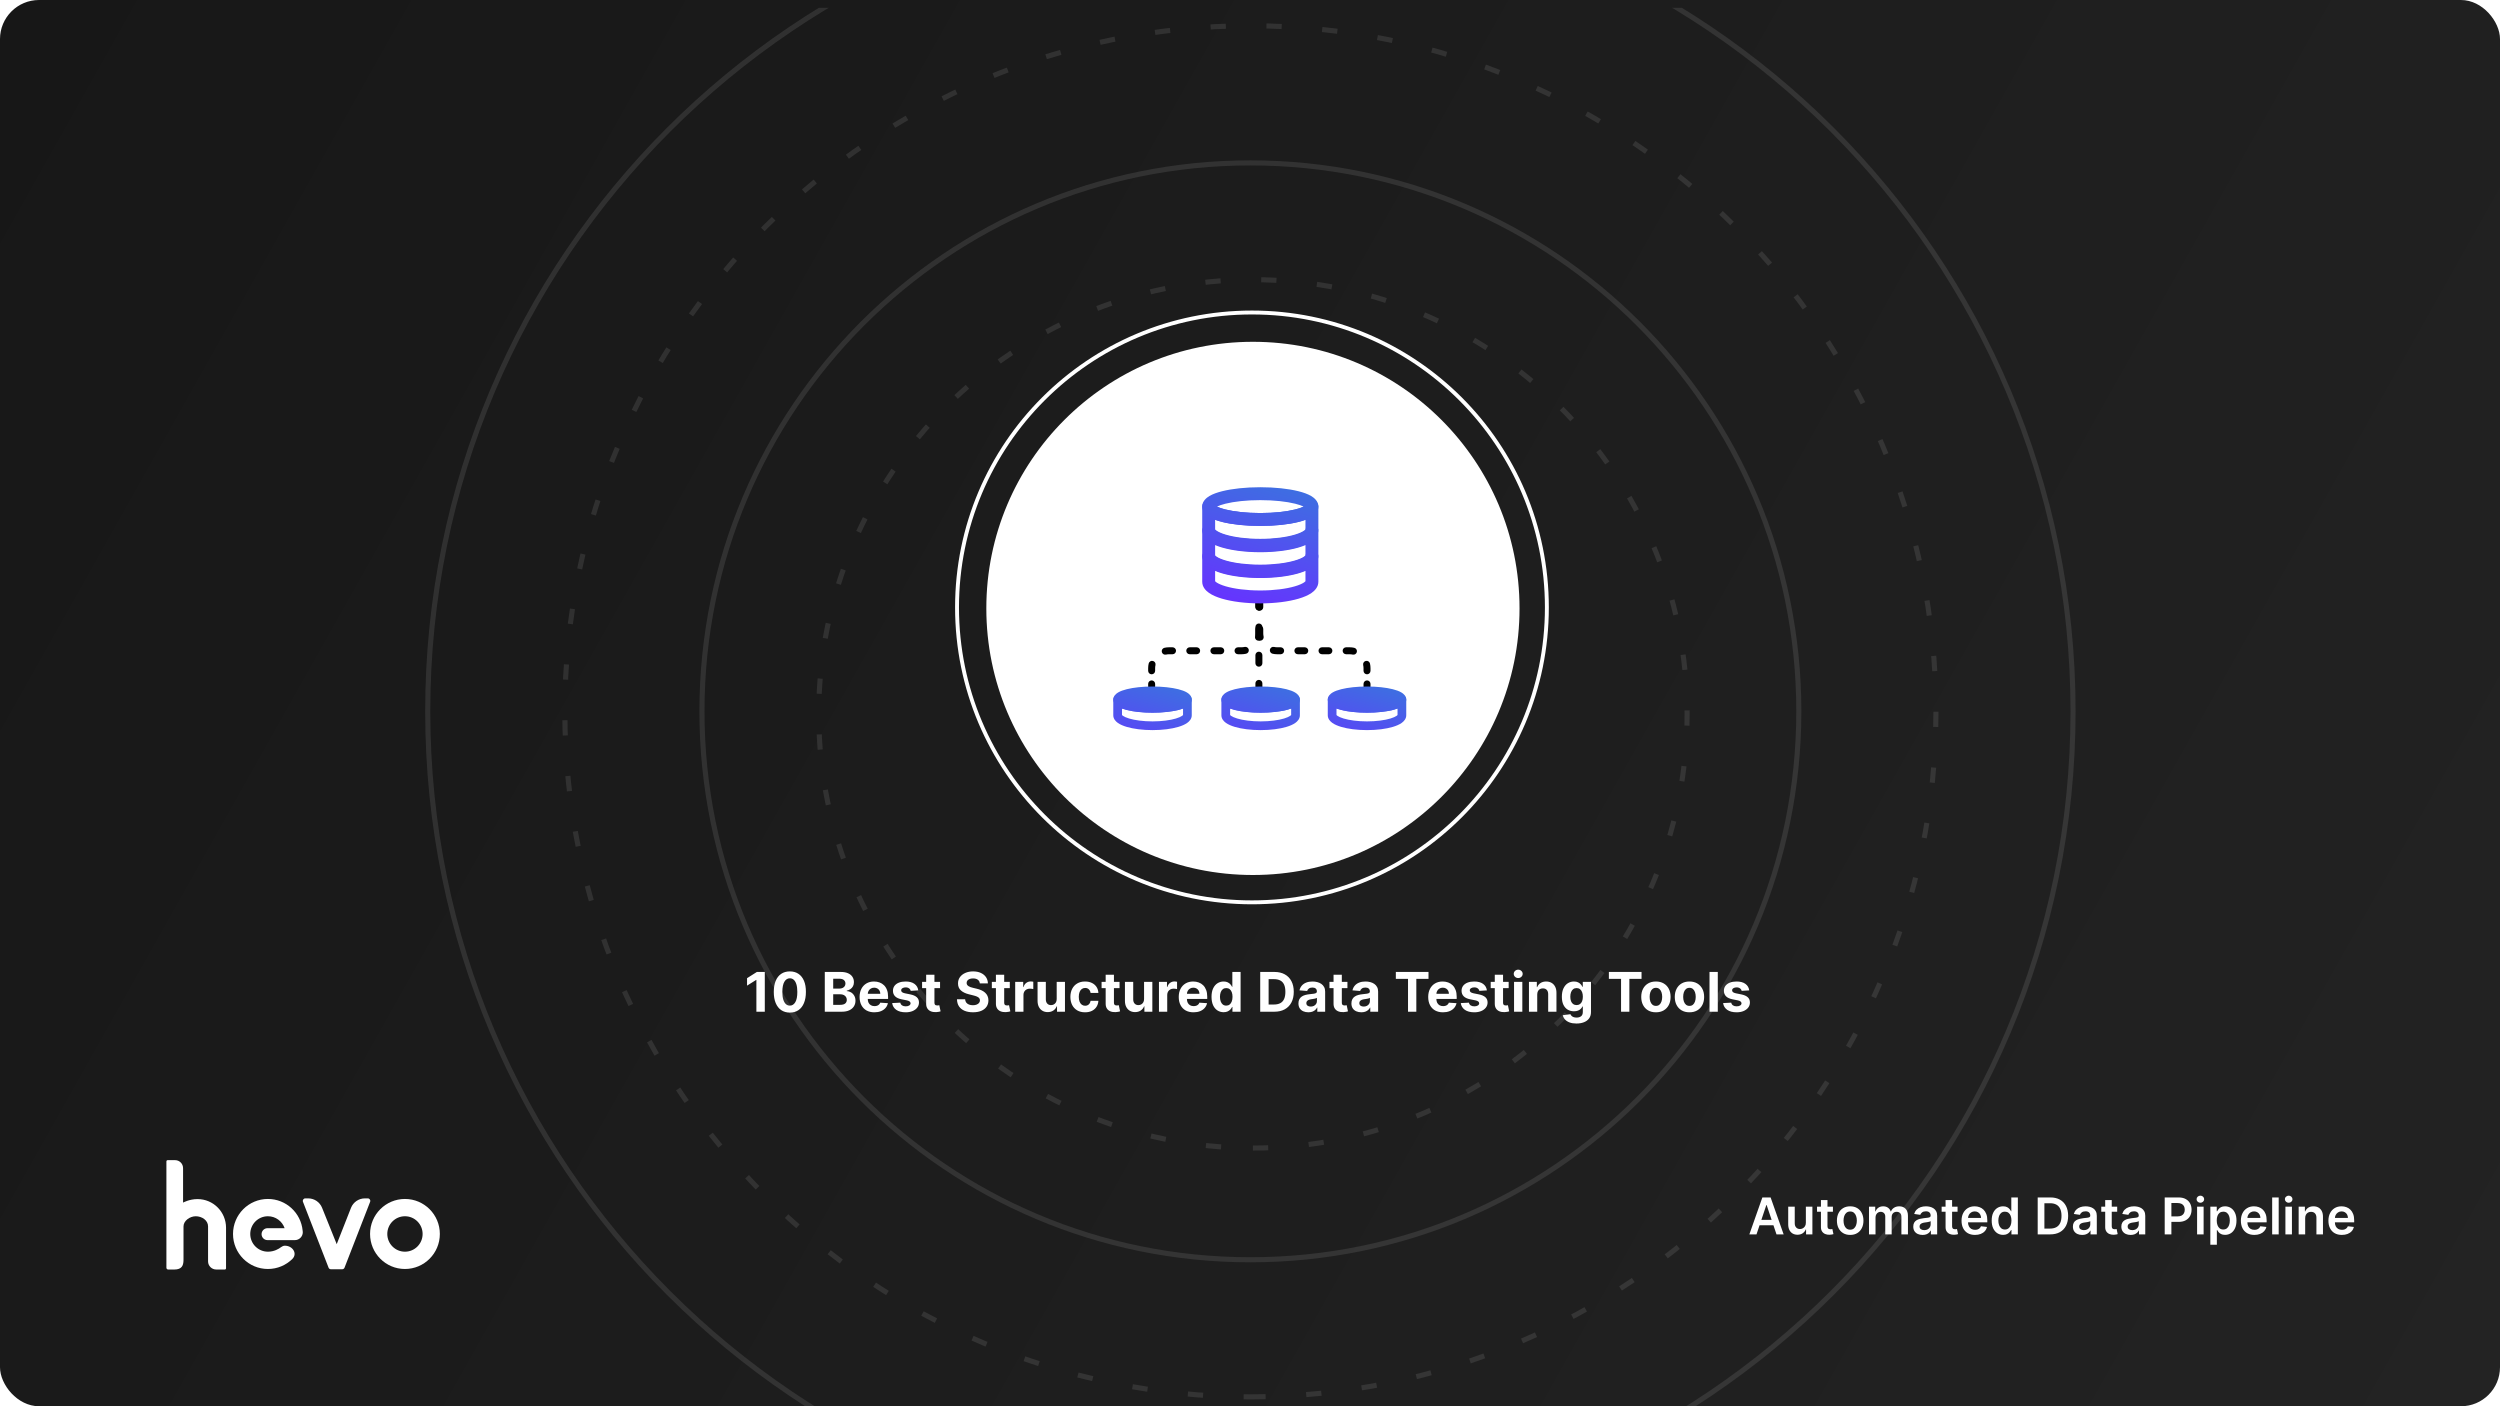 <?xml version="1.0"?>
<svg xmlns="http://www.w3.org/2000/svg" width="1280" height="720" viewBox="0 0 1280 720" fill="none">
<g clip-path="url(#clip0_21533_22867)">
<rect width="1280" height="720" rx="20" fill="white"/>
<rect width="1280" height="720" fill="url(#paint0_linear_21533_22867)"/>
<g clip-path="url(#clip1_21533_22867)" filter="url(#filter0_d_21533_22867)">
<path opacity="0.1" d="M640.2 781.4C872.822 781.4 1061.4 592.822 1061.4 360.2C1061.4 127.578 872.822 -61 640.2 -61C407.578 -61 219 127.578 219 360.2C219 592.822 407.578 781.4 640.2 781.4Z" stroke="white" stroke-width="2.6"/>
<path opacity="0.1" fill-rule="evenodd" clip-rule="evenodd" d="M640.2 711.2C834.052 711.2 991.2 554.052 991.2 360.2C991.2 166.348 834.052 9.2 640.2 9.2C446.348 9.2 289.2 166.348 289.2 360.2C289.2 554.052 446.348 711.2 640.2 711.2Z" stroke="white" stroke-width="2.6" stroke-dasharray="7.8 20.8"/>
<path opacity="0.1" d="M640.2 641C795.282 641 921 515.281 921 360.2C921 205.118 795.282 79.4 640.2 79.4C485.119 79.4 359.4 205.118 359.4 360.2C359.4 515.281 485.119 641 640.2 641Z" stroke="white" stroke-width="2.6"/>
<path opacity="0.1" fill-rule="evenodd" clip-rule="evenodd" d="M641.5 583.8C764.273 583.8 863.8 484.273 863.8 361.5C863.8 238.727 764.273 139.2 641.5 139.2C518.727 139.2 419.2 238.727 419.2 361.5C419.2 484.273 518.727 583.8 641.5 583.8Z" stroke="white" stroke-width="2.6" stroke-dasharray="7.8 20.8"/>
</g>
<circle cx="641" cy="311" r="151" stroke="white" stroke-width="2"/>
<circle cx="641.5" cy="311.5" r="136.5" fill="white"/>
<path d="M391.576 497.636V518H387.271V501.723H387.152L382.488 504.646V500.828L387.529 497.636H391.576ZM404.401 518.447C402.69 518.441 401.219 518.02 399.986 517.185C398.759 516.349 397.815 515.14 397.152 513.555C396.496 511.971 396.171 510.065 396.178 507.838C396.178 505.617 396.506 503.725 397.162 502.161C397.825 500.596 398.769 499.406 399.996 498.591C401.229 497.769 402.697 497.358 404.401 497.358C406.104 497.358 407.569 497.769 408.795 498.591C410.028 499.413 410.976 500.606 411.639 502.17C412.302 503.728 412.63 505.617 412.624 507.838C412.624 510.072 412.292 511.981 411.629 513.565C410.973 515.15 410.032 516.359 408.805 517.195C407.579 518.03 406.111 518.447 404.401 518.447ZM404.401 514.878C405.567 514.878 406.499 514.291 407.195 513.118C407.891 511.945 408.235 510.185 408.229 507.838C408.229 506.294 408.07 505.008 407.751 503.98C407.44 502.953 406.996 502.18 406.419 501.663C405.849 501.146 405.176 500.888 404.401 500.888C403.241 500.888 402.313 501.468 401.616 502.628C400.92 503.788 400.569 505.525 400.562 507.838C400.562 509.402 400.718 510.708 401.03 511.756C401.348 512.796 401.795 513.579 402.372 514.102C402.949 514.619 403.625 514.878 404.401 514.878ZM422.293 518V497.636H430.447C431.945 497.636 433.194 497.858 434.195 498.303C435.196 498.747 435.949 499.363 436.452 500.152C436.956 500.934 437.208 501.836 437.208 502.857C437.208 503.652 437.049 504.351 436.731 504.955C436.413 505.551 435.975 506.042 435.418 506.426C434.868 506.804 434.238 507.072 433.529 507.232V507.43C434.305 507.464 435.031 507.682 435.707 508.087C436.389 508.491 436.943 509.058 437.367 509.787C437.791 510.509 438.004 511.371 438.004 512.372C438.004 513.453 437.735 514.417 437.198 515.266C436.668 516.107 435.882 516.774 434.842 517.264C433.801 517.755 432.518 518 430.994 518H422.293ZM426.599 514.48H430.109C431.308 514.48 432.183 514.251 432.734 513.794C433.284 513.33 433.559 512.714 433.559 511.945C433.559 511.381 433.423 510.884 433.151 510.453C432.879 510.022 432.492 509.684 431.988 509.439C431.491 509.194 430.897 509.071 430.208 509.071H426.599V514.48ZM426.599 506.158H429.79C430.38 506.158 430.904 506.055 431.362 505.849C431.826 505.637 432.19 505.339 432.455 504.955C432.727 504.57 432.863 504.109 432.863 503.572C432.863 502.837 432.601 502.243 432.077 501.793C431.56 501.342 430.825 501.116 429.87 501.116H426.599V506.158ZM447.686 518.298C446.115 518.298 444.762 517.98 443.629 517.344C442.502 516.701 441.634 515.793 441.024 514.619C440.414 513.439 440.109 512.044 440.109 510.433C440.109 508.862 440.414 507.483 441.024 506.297C441.634 505.11 442.492 504.186 443.599 503.523C444.713 502.86 446.019 502.528 447.517 502.528C448.524 502.528 449.462 502.691 450.331 503.016C451.206 503.334 451.968 503.814 452.618 504.457C453.274 505.1 453.784 505.909 454.149 506.884C454.513 507.851 454.696 508.985 454.696 510.284V511.447H441.799V508.822H450.708C450.708 508.213 450.576 507.672 450.311 507.202C450.046 506.731 449.678 506.363 449.207 506.098C448.743 505.826 448.203 505.69 447.586 505.69C446.943 505.69 446.373 505.839 445.876 506.138C445.386 506.429 445.001 506.824 444.723 507.321C444.444 507.812 444.302 508.358 444.295 508.962V511.457C444.295 512.213 444.434 512.866 444.713 513.416C444.998 513.966 445.399 514.391 445.916 514.689C446.433 514.987 447.046 515.136 447.755 515.136C448.226 515.136 448.657 515.07 449.048 514.938C449.439 514.805 449.774 514.606 450.052 514.341C450.331 514.076 450.543 513.751 450.689 513.366L454.606 513.625C454.407 514.566 454 515.388 453.383 516.091C452.773 516.787 451.984 517.33 451.017 517.722C450.056 518.106 448.945 518.298 447.686 518.298ZM470.167 507.082L466.289 507.321C466.223 506.99 466.081 506.691 465.862 506.426C465.643 506.154 465.355 505.939 464.997 505.78C464.645 505.614 464.225 505.531 463.734 505.531C463.078 505.531 462.524 505.67 462.074 505.949C461.623 506.221 461.397 506.585 461.397 507.043C461.397 507.407 461.543 507.715 461.835 507.967C462.127 508.219 462.627 508.421 463.336 508.574L466.1 509.131C467.585 509.436 468.692 509.926 469.422 510.602C470.151 511.278 470.515 512.167 470.515 513.267C470.515 514.268 470.22 515.146 469.63 515.902C469.047 516.658 468.245 517.248 467.224 517.672C466.21 518.089 465.04 518.298 463.714 518.298C461.692 518.298 460.082 517.877 458.882 517.036C457.689 516.187 456.989 515.034 456.784 513.575L460.95 513.357C461.076 513.973 461.381 514.444 461.865 514.768C462.349 515.087 462.968 515.246 463.724 515.246C464.467 515.246 465.063 515.103 465.514 514.818C465.971 514.527 466.203 514.152 466.21 513.695C466.203 513.31 466.041 512.995 465.723 512.75C465.404 512.498 464.914 512.306 464.251 512.173L461.606 511.646C460.115 511.348 459.004 510.831 458.275 510.095C457.553 509.359 457.191 508.421 457.191 507.281C457.191 506.3 457.457 505.455 457.987 504.746C458.524 504.036 459.276 503.49 460.244 503.105C461.218 502.721 462.359 502.528 463.664 502.528C465.593 502.528 467.111 502.936 468.218 503.751C469.332 504.567 469.982 505.677 470.167 507.082ZM481.306 502.727V505.909H472.109V502.727H481.306ZM474.197 499.068H478.433V513.307C478.433 513.698 478.492 514.003 478.612 514.222C478.731 514.434 478.897 514.583 479.109 514.669C479.327 514.755 479.579 514.798 479.864 514.798C480.063 514.798 480.262 514.782 480.461 514.749C480.66 514.709 480.812 514.679 480.918 514.659L481.585 517.811C481.372 517.877 481.074 517.954 480.69 518.04C480.305 518.133 479.838 518.189 479.288 518.209C478.267 518.249 477.372 518.113 476.603 517.801C475.841 517.49 475.247 517.006 474.823 516.349C474.399 515.693 474.19 514.865 474.197 513.864V499.068ZM501.672 503.493C501.593 502.691 501.251 502.068 500.648 501.624C500.045 501.179 499.226 500.957 498.192 500.957C497.489 500.957 496.896 501.057 496.412 501.256C495.928 501.448 495.557 501.716 495.299 502.061C495.047 502.406 494.921 502.797 494.921 503.234C494.908 503.599 494.984 503.917 495.15 504.189C495.322 504.461 495.557 504.696 495.855 504.895C496.154 505.087 496.498 505.256 496.89 505.402C497.281 505.541 497.698 505.661 498.142 505.76L499.972 506.197C500.86 506.396 501.676 506.661 502.418 506.993C503.16 507.324 503.803 507.732 504.347 508.216C504.891 508.7 505.311 509.27 505.61 509.926C505.915 510.582 506.07 511.335 506.077 512.183C506.07 513.429 505.752 514.51 505.123 515.425C504.499 516.333 503.598 517.039 502.418 517.543C501.245 518.04 499.829 518.288 498.172 518.288C496.528 518.288 495.096 518.036 493.877 517.533C492.664 517.029 491.716 516.283 491.033 515.295C490.357 514.301 490.002 513.071 489.969 511.607H494.135C494.182 512.289 494.377 512.859 494.722 513.317C495.073 513.768 495.541 514.109 496.124 514.341C496.714 514.566 497.38 514.679 498.123 514.679C498.852 514.679 499.485 514.573 500.022 514.361C500.565 514.149 500.986 513.854 501.284 513.476C501.583 513.098 501.732 512.664 501.732 512.173C501.732 511.716 501.596 511.331 501.324 511.02C501.059 510.708 500.668 510.443 500.151 510.224C499.641 510.006 499.014 509.807 498.272 509.628L496.054 509.071C494.337 508.653 492.982 508 491.988 507.112C490.993 506.224 490.499 505.027 490.506 503.523C490.499 502.29 490.828 501.213 491.49 500.291C492.16 499.37 493.078 498.651 494.245 498.134C495.411 497.616 496.737 497.358 498.222 497.358C499.733 497.358 501.052 497.616 502.179 498.134C503.313 498.651 504.194 499.37 504.824 500.291C505.454 501.213 505.779 502.28 505.799 503.493H501.672ZM517.017 502.727V505.909H507.82V502.727H517.017ZM509.908 499.068H514.143V513.307C514.143 513.698 514.203 514.003 514.322 514.222C514.442 514.434 514.607 514.583 514.82 514.669C515.038 514.755 515.29 514.798 515.575 514.798C515.774 514.798 515.973 514.782 516.172 514.749C516.371 514.709 516.523 514.679 516.629 514.659L517.295 517.811C517.083 517.877 516.785 517.954 516.401 518.04C516.016 518.133 515.549 518.189 514.999 518.209C513.978 518.249 513.083 518.113 512.314 517.801C511.552 517.49 510.958 517.006 510.534 516.349C510.11 515.693 509.901 514.865 509.908 513.864V499.068ZM519.776 518V502.727H523.883V505.392H524.042C524.32 504.444 524.788 503.728 525.444 503.244C526.1 502.754 526.856 502.509 527.711 502.509C527.923 502.509 528.152 502.522 528.397 502.548C528.642 502.575 528.858 502.611 529.043 502.658V506.416C528.844 506.357 528.569 506.304 528.218 506.257C527.867 506.211 527.545 506.188 527.254 506.188C526.63 506.188 526.074 506.323 525.583 506.595C525.099 506.86 524.715 507.232 524.43 507.709C524.151 508.186 524.012 508.736 524.012 509.359V518H519.776ZM541.027 511.497V502.727H545.263V518H541.196V515.226H541.037C540.693 516.121 540.119 516.84 539.317 517.384C538.522 517.927 537.551 518.199 536.404 518.199C535.383 518.199 534.485 517.967 533.709 517.503C532.934 517.039 532.327 516.379 531.89 515.524C531.459 514.669 531.24 513.645 531.233 512.452V502.727H535.469V511.696C535.476 512.598 535.718 513.31 536.195 513.834C536.672 514.357 537.312 514.619 538.114 514.619C538.624 514.619 539.102 514.503 539.546 514.271C539.99 514.033 540.348 513.681 540.62 513.217C540.898 512.753 541.034 512.18 541.027 511.497ZM555.552 518.298C553.987 518.298 552.642 517.967 551.515 517.304C550.395 516.634 549.533 515.706 548.93 514.52C548.333 513.333 548.035 511.968 548.035 510.423C548.035 508.859 548.336 507.487 548.94 506.307C549.549 505.12 550.415 504.196 551.535 503.533C552.655 502.863 553.987 502.528 555.532 502.528C556.864 502.528 558.031 502.77 559.032 503.254C560.033 503.738 560.825 504.418 561.408 505.293C561.992 506.168 562.313 507.195 562.373 508.375H558.376C558.263 507.613 557.965 507 557.481 506.536C557.004 506.065 556.377 505.83 555.602 505.83C554.945 505.83 554.372 506.009 553.881 506.366C553.397 506.718 553.02 507.232 552.748 507.908C552.476 508.584 552.34 509.402 552.34 510.364C552.34 511.338 552.473 512.167 552.738 512.849C553.01 513.532 553.391 514.053 553.881 514.411C554.372 514.768 554.945 514.947 555.602 514.947C556.085 514.947 556.52 514.848 556.904 514.649C557.295 514.45 557.617 514.162 557.869 513.784C558.127 513.4 558.296 512.939 558.376 512.402H562.373C562.307 513.569 561.988 514.596 561.418 515.484C560.855 516.366 560.076 517.055 559.082 517.553C558.087 518.05 556.911 518.298 555.552 518.298ZM573.208 502.727V505.909H564.011V502.727H573.208ZM566.099 499.068H570.335V513.307C570.335 513.698 570.395 514.003 570.514 514.222C570.633 514.434 570.799 514.583 571.011 514.669C571.23 514.755 571.482 514.798 571.767 514.798C571.966 514.798 572.164 514.782 572.363 514.749C572.562 514.709 572.715 514.679 572.821 514.659L573.487 517.811C573.275 517.877 572.976 517.954 572.592 518.04C572.208 518.133 571.74 518.189 571.19 518.209C570.169 518.249 569.274 518.113 568.505 517.801C567.743 517.49 567.15 517.006 566.725 516.349C566.301 515.693 566.092 514.865 566.099 513.864V499.068ZM585.762 511.497V502.727H589.998V518H585.931V515.226H585.772C585.427 516.121 584.854 516.84 584.051 517.384C583.256 517.927 582.285 518.199 581.138 518.199C580.117 518.199 579.219 517.967 578.444 517.503C577.668 517.039 577.061 516.379 576.624 515.524C576.193 514.669 575.974 513.645 575.968 512.452V502.727H580.203V511.696C580.21 512.598 580.452 513.31 580.929 513.834C581.407 514.357 582.046 514.619 582.848 514.619C583.359 514.619 583.836 514.503 584.28 514.271C584.724 514.033 585.082 513.681 585.354 513.217C585.632 512.753 585.768 512.18 585.762 511.497ZM593.386 518V502.727H597.492V505.392H597.651C597.93 504.444 598.397 503.728 599.053 503.244C599.71 502.754 600.465 502.509 601.32 502.509C601.532 502.509 601.761 502.522 602.006 502.548C602.252 502.575 602.467 502.611 602.653 502.658V506.416C602.454 506.357 602.179 506.304 601.827 506.257C601.476 506.211 601.155 506.188 600.863 506.188C600.24 506.188 599.683 506.323 599.192 506.595C598.709 506.86 598.324 507.232 598.039 507.709C597.761 508.186 597.621 508.736 597.621 509.359V518H593.386ZM611.092 518.298C609.521 518.298 608.169 517.98 607.035 517.344C605.908 516.701 605.04 515.793 604.43 514.619C603.82 513.439 603.515 512.044 603.515 510.433C603.515 508.862 603.82 507.483 604.43 506.297C605.04 505.11 605.898 504.186 607.005 503.523C608.119 502.86 609.425 502.528 610.923 502.528C611.931 502.528 612.868 502.691 613.737 503.016C614.612 503.334 615.374 503.814 616.024 504.457C616.68 505.1 617.19 505.909 617.555 506.884C617.92 507.851 618.102 508.985 618.102 510.284V511.447H605.206V508.822H614.115C614.115 508.213 613.982 507.672 613.717 507.202C613.452 506.731 613.084 506.363 612.613 506.098C612.149 505.826 611.609 505.69 610.993 505.69C610.35 505.69 609.779 505.839 609.282 506.138C608.792 506.429 608.407 506.824 608.129 507.321C607.85 507.812 607.708 508.358 607.701 508.962V511.457C607.701 512.213 607.841 512.866 608.119 513.416C608.404 513.966 608.805 514.391 609.322 514.689C609.839 514.987 610.452 515.136 611.162 515.136C611.632 515.136 612.063 515.07 612.454 514.938C612.845 514.805 613.18 514.606 613.458 514.341C613.737 514.076 613.949 513.751 614.095 513.366L618.012 513.625C617.814 514.566 617.406 515.388 616.789 516.091C616.18 516.787 615.391 517.33 614.423 517.722C613.462 518.106 612.351 518.298 611.092 518.298ZM626.494 518.249C625.334 518.249 624.283 517.95 623.342 517.354C622.407 516.75 621.665 515.866 621.115 514.699C620.571 513.526 620.299 512.087 620.299 510.384C620.299 508.634 620.581 507.179 621.145 506.018C621.708 504.852 622.457 503.98 623.392 503.403C624.333 502.82 625.364 502.528 626.484 502.528C627.339 502.528 628.052 502.674 628.622 502.966C629.199 503.251 629.663 503.609 630.014 504.04C630.372 504.464 630.644 504.882 630.829 505.293H630.958V497.636H635.184V518H631.008V515.554H630.829C630.63 515.978 630.349 516.399 629.984 516.817C629.626 517.228 629.159 517.569 628.582 517.841C628.012 518.113 627.316 518.249 626.494 518.249ZM627.836 514.878C628.519 514.878 629.096 514.692 629.566 514.321C630.044 513.943 630.408 513.416 630.66 512.74C630.919 512.064 631.048 511.272 631.048 510.364C631.048 509.455 630.922 508.667 630.67 507.997C630.418 507.328 630.054 506.811 629.576 506.446C629.099 506.081 628.519 505.899 627.836 505.899C627.14 505.899 626.554 506.088 626.076 506.466C625.599 506.844 625.238 507.367 624.993 508.037C624.747 508.706 624.625 509.482 624.625 510.364C624.625 511.252 624.747 512.037 624.993 512.72C625.244 513.396 625.606 513.927 626.076 514.311C626.554 514.689 627.14 514.878 627.836 514.878ZM652.446 518H645.227V497.636H652.505C654.554 497.636 656.317 498.044 657.795 498.859C659.273 499.668 660.41 500.831 661.206 502.349C662.008 503.867 662.409 505.684 662.409 507.798C662.409 509.92 662.008 511.742 661.206 513.267C660.41 514.792 659.267 515.962 657.775 516.777C656.29 517.592 654.514 518 652.446 518ZM649.532 514.311H652.267C653.539 514.311 654.61 514.086 655.478 513.635C656.353 513.178 657.01 512.472 657.447 511.517C657.891 510.556 658.113 509.316 658.113 507.798C658.113 506.294 657.891 505.064 657.447 504.109C657.01 503.155 656.357 502.452 655.488 502.001C654.62 501.551 653.549 501.325 652.277 501.325H649.532V514.311ZM669.874 518.288C668.899 518.288 668.031 518.119 667.268 517.781C666.506 517.437 665.903 516.929 665.459 516.26C665.021 515.584 664.803 514.742 664.803 513.734C664.803 512.886 664.958 512.173 665.27 511.597C665.581 511.02 666.006 510.556 666.543 510.205C667.08 509.853 667.689 509.588 668.372 509.409C669.062 509.23 669.784 509.104 670.54 509.031C671.428 508.938 672.144 508.852 672.688 508.773C673.231 508.687 673.625 508.561 673.871 508.395C674.116 508.229 674.239 507.984 674.239 507.659V507.599C674.239 506.97 674.04 506.482 673.642 506.138C673.251 505.793 672.694 505.621 671.972 505.621C671.209 505.621 670.603 505.79 670.152 506.128C669.701 506.459 669.403 506.877 669.257 507.381L665.339 507.062C665.538 506.134 665.929 505.332 666.513 504.656C667.096 503.973 667.848 503.45 668.77 503.085C669.698 502.714 670.772 502.528 671.991 502.528C672.84 502.528 673.652 502.628 674.428 502.827C675.21 503.026 675.902 503.334 676.506 503.751C677.116 504.169 677.596 504.706 677.947 505.362C678.299 506.012 678.474 506.791 678.474 507.699V518H674.457V515.882H674.338C674.093 516.359 673.765 516.78 673.354 517.145C672.943 517.503 672.449 517.785 671.872 517.99C671.295 518.189 670.629 518.288 669.874 518.288ZM671.087 515.365C671.71 515.365 672.26 515.242 672.737 514.997C673.214 514.745 673.589 514.407 673.861 513.983C674.133 513.559 674.268 513.078 674.268 512.541V510.92C674.136 511.007 673.954 511.086 673.722 511.159C673.496 511.225 673.241 511.288 672.956 511.348C672.671 511.401 672.386 511.451 672.101 511.497C671.816 511.537 671.557 511.573 671.325 511.607C670.828 511.679 670.394 511.795 670.023 511.955C669.652 512.114 669.363 512.329 669.158 512.601C668.952 512.866 668.849 513.197 668.849 513.595C668.849 514.172 669.058 514.613 669.476 514.918C669.9 515.216 670.437 515.365 671.087 515.365ZM689.884 502.727V505.909H680.687V502.727H689.884ZM682.775 499.068H687.011V513.307C687.011 513.698 687.07 514.003 687.19 514.222C687.309 514.434 687.475 514.583 687.687 514.669C687.906 514.755 688.157 514.798 688.442 514.798C688.641 514.798 688.84 514.782 689.039 514.749C689.238 514.709 689.39 514.679 689.496 514.659L690.163 517.811C689.951 517.877 689.652 517.954 689.268 518.04C688.883 518.133 688.416 518.189 687.866 518.209C686.845 518.249 685.95 518.113 685.181 517.801C684.419 517.49 683.826 517.006 683.401 516.349C682.977 515.693 682.768 514.865 682.775 513.864V499.068ZM696.999 518.288C696.024 518.288 695.156 518.119 694.393 517.781C693.631 517.437 693.028 516.929 692.584 516.26C692.146 515.584 691.928 514.742 691.928 513.734C691.928 512.886 692.083 512.173 692.395 511.597C692.706 511.02 693.131 510.556 693.668 510.205C694.205 509.853 694.814 509.588 695.497 509.409C696.187 509.23 696.909 509.104 697.665 509.031C698.553 508.938 699.269 508.852 699.812 508.773C700.356 508.687 700.75 508.561 700.996 508.395C701.241 508.229 701.364 507.984 701.364 507.659V507.599C701.364 506.97 701.165 506.482 700.767 506.138C700.376 505.793 699.819 505.621 699.097 505.621C698.334 505.621 697.728 505.79 697.277 506.128C696.826 506.459 696.528 506.877 696.382 507.381L692.464 507.062C692.663 506.134 693.054 505.332 693.638 504.656C694.221 503.973 694.973 503.45 695.895 503.085C696.823 502.714 697.897 502.528 699.116 502.528C699.965 502.528 700.777 502.628 701.553 502.827C702.335 503.026 703.027 503.334 703.631 503.751C704.241 504.169 704.721 504.706 705.072 505.362C705.424 506.012 705.599 506.791 705.599 507.699V518H701.582V515.882H701.463C701.218 516.359 700.89 516.78 700.479 517.145C700.068 517.503 699.574 517.785 698.997 517.99C698.42 518.189 697.754 518.288 696.999 518.288ZM698.212 515.365C698.835 515.365 699.385 515.242 699.862 514.997C700.339 514.745 700.714 514.407 700.986 513.983C701.258 513.559 701.393 513.078 701.393 512.541V510.92C701.261 511.007 701.079 511.086 700.847 511.159C700.621 511.225 700.366 511.288 700.081 511.348C699.796 511.401 699.511 511.451 699.226 511.497C698.941 511.537 698.682 511.573 698.45 511.607C697.953 511.679 697.519 511.795 697.148 511.955C696.777 512.114 696.488 512.329 696.283 512.601C696.077 512.866 695.974 513.197 695.974 513.595C695.974 514.172 696.183 514.613 696.601 514.918C697.025 515.216 697.562 515.365 698.212 515.365ZM714.67 501.186V497.636H731.395V501.186H725.16V518H720.904V501.186H714.67ZM738.815 518.298C737.244 518.298 735.891 517.98 734.758 517.344C733.631 516.701 732.763 515.793 732.153 514.619C731.543 513.439 731.238 512.044 731.238 510.433C731.238 508.862 731.543 507.483 732.153 506.297C732.763 505.11 733.621 504.186 734.728 503.523C735.842 502.86 737.147 502.528 738.646 502.528C739.653 502.528 740.591 502.691 741.46 503.016C742.335 503.334 743.097 503.814 743.746 504.457C744.403 505.1 744.913 505.909 745.278 506.884C745.642 507.851 745.825 508.985 745.825 510.284V511.447H732.928V508.822H741.837C741.837 508.213 741.705 507.672 741.44 507.202C741.174 506.731 740.807 506.363 740.336 506.098C739.872 505.826 739.332 505.69 738.715 505.69C738.072 505.69 737.502 505.839 737.005 506.138C736.514 506.429 736.13 506.824 735.852 507.321C735.573 507.812 735.431 508.358 735.424 508.962V511.457C735.424 512.213 735.563 512.866 735.842 513.416C736.127 513.966 736.528 514.391 737.045 514.689C737.562 514.987 738.175 515.136 738.884 515.136C739.355 515.136 739.786 515.07 740.177 514.938C740.568 514.805 740.903 514.606 741.181 514.341C741.46 514.076 741.672 513.751 741.817 513.366L745.735 513.625C745.536 514.566 745.129 515.388 744.512 516.091C743.902 516.787 743.113 517.33 742.146 517.722C741.184 518.106 740.074 518.298 738.815 518.298ZM761.296 507.082L757.418 507.321C757.352 506.99 757.21 506.691 756.991 506.426C756.772 506.154 756.484 505.939 756.126 505.78C755.774 505.614 755.353 505.531 754.863 505.531C754.207 505.531 753.653 505.67 753.202 505.949C752.752 506.221 752.526 506.585 752.526 507.043C752.526 507.407 752.672 507.715 752.964 507.967C753.255 508.219 753.756 508.421 754.465 508.574L757.229 509.131C758.714 509.436 759.821 509.926 760.55 510.602C761.28 511.278 761.644 512.167 761.644 513.267C761.644 514.268 761.349 515.146 760.759 515.902C760.176 516.658 759.374 517.248 758.353 517.672C757.339 518.089 756.169 518.298 754.843 518.298C752.821 518.298 751.21 517.877 750.011 517.036C748.817 516.187 748.118 515.034 747.913 513.575L752.079 513.357C752.205 513.973 752.51 514.444 752.994 514.768C753.478 515.087 754.097 515.246 754.853 515.246C755.595 515.246 756.192 515.103 756.643 514.818C757.1 514.527 757.332 514.152 757.339 513.695C757.332 513.31 757.17 512.995 756.852 512.75C756.533 512.498 756.043 512.306 755.38 512.173L752.735 511.646C751.244 511.348 750.133 510.831 749.404 510.095C748.682 509.359 748.32 508.421 748.32 507.281C748.32 506.3 748.585 505.455 749.116 504.746C749.653 504.036 750.405 503.49 751.373 503.105C752.347 502.721 753.487 502.528 754.793 502.528C756.722 502.528 758.24 502.936 759.347 503.751C760.461 504.567 761.111 505.677 761.296 507.082ZM772.435 502.727V505.909H763.238V502.727H772.435ZM765.326 499.068H769.561V513.307C769.561 513.698 769.621 514.003 769.74 514.222C769.86 514.434 770.025 514.583 770.238 514.669C770.456 514.755 770.708 514.798 770.993 514.798C771.192 514.798 771.391 514.782 771.59 514.749C771.789 514.709 771.941 514.679 772.047 514.659L772.713 517.811C772.501 517.877 772.203 517.954 771.819 518.04C771.434 518.133 770.967 518.189 770.417 518.209C769.396 518.249 768.501 518.113 767.732 517.801C766.97 517.49 766.376 517.006 765.952 516.349C765.528 515.693 765.319 514.865 765.326 513.864V499.068ZM775.194 518V502.727H779.43V518H775.194ZM777.322 500.759C776.692 500.759 776.152 500.55 775.701 500.132C775.257 499.708 775.035 499.201 775.035 498.611C775.035 498.027 775.257 497.527 775.701 497.109C776.152 496.685 776.692 496.473 777.322 496.473C777.952 496.473 778.489 496.685 778.933 497.109C779.384 497.527 779.609 498.027 779.609 498.611C779.609 499.201 779.384 499.708 778.933 500.132C778.489 500.55 777.952 500.759 777.322 500.759ZM787.059 509.17V518H782.823V502.727H786.86V505.422H787.039C787.377 504.534 787.944 503.831 788.739 503.314C789.535 502.79 790.499 502.528 791.633 502.528C792.693 502.528 793.618 502.76 794.407 503.224C795.196 503.688 795.809 504.351 796.246 505.213C796.684 506.068 796.903 507.089 796.903 508.276V518H792.667V509.031C792.674 508.097 792.435 507.367 791.951 506.844C791.467 506.313 790.801 506.048 789.952 506.048C789.382 506.048 788.879 506.171 788.441 506.416C788.01 506.661 787.672 507.019 787.427 507.49C787.188 507.954 787.066 508.514 787.059 509.17ZM807.122 524.045C805.75 524.045 804.573 523.857 803.592 523.479C802.618 523.107 801.842 522.6 801.265 521.957C800.689 521.314 800.314 520.592 800.142 519.79L804.059 519.263C804.179 519.568 804.368 519.853 804.626 520.118C804.885 520.383 805.226 520.595 805.65 520.754C806.081 520.92 806.605 521.003 807.221 521.003C808.143 521.003 808.902 520.777 809.498 520.327C810.101 519.883 810.403 519.137 810.403 518.089V515.295H810.224C810.038 515.72 809.76 516.121 809.389 516.499C809.018 516.876 808.54 517.185 807.957 517.423C807.374 517.662 806.678 517.781 805.869 517.781C804.722 517.781 803.678 517.516 802.737 516.986C801.802 516.449 801.056 515.63 800.5 514.53C799.949 513.423 799.674 512.024 799.674 510.334C799.674 508.604 799.956 507.159 800.52 505.999C801.083 504.839 801.832 503.97 802.767 503.393C803.708 502.817 804.739 502.528 805.859 502.528C806.714 502.528 807.43 502.674 808.007 502.966C808.583 503.251 809.047 503.609 809.399 504.04C809.757 504.464 810.032 504.882 810.224 505.293H810.383V502.727H814.589V518.149C814.589 519.448 814.271 520.536 813.635 521.411C812.998 522.286 812.117 522.942 810.99 523.379C809.869 523.823 808.58 524.045 807.122 524.045ZM807.211 514.599C807.894 514.599 808.471 514.43 808.941 514.092C809.419 513.748 809.783 513.257 810.035 512.621C810.294 511.978 810.423 511.209 810.423 510.314C810.423 509.419 810.297 508.643 810.045 507.987C809.793 507.324 809.429 506.811 808.951 506.446C808.474 506.081 807.894 505.899 807.211 505.899C806.515 505.899 805.929 506.088 805.451 506.466C804.974 506.837 804.613 507.354 804.368 508.017C804.122 508.68 804 509.446 804 510.314C804 511.196 804.122 511.958 804.368 512.601C804.619 513.237 804.981 513.731 805.451 514.082C805.929 514.427 806.515 514.599 807.211 514.599ZM823.744 501.186V497.636H840.469V501.186H834.234V518H829.979V501.186H823.744ZM847.829 518.298C846.285 518.298 844.949 517.97 843.822 517.314C842.702 516.651 841.837 515.73 841.227 514.55C840.617 513.363 840.312 511.988 840.312 510.423C840.312 508.846 840.617 507.467 841.227 506.287C841.837 505.1 842.702 504.179 843.822 503.523C844.949 502.86 846.285 502.528 847.829 502.528C849.374 502.528 850.706 502.86 851.826 503.523C852.953 504.179 853.822 505.1 854.431 506.287C855.041 507.467 855.346 508.846 855.346 510.423C855.346 511.988 855.041 513.363 854.431 514.55C853.822 515.73 852.953 516.651 851.826 517.314C850.706 517.97 849.374 518.298 847.829 518.298ZM847.849 515.017C848.552 515.017 849.138 514.818 849.609 514.42C850.08 514.016 850.434 513.466 850.673 512.77C850.918 512.074 851.041 511.282 851.041 510.393C851.041 509.505 850.918 508.713 850.673 508.017C850.434 507.321 850.08 506.771 849.609 506.366C849.138 505.962 848.552 505.76 847.849 505.76C847.14 505.76 846.543 505.962 846.059 506.366C845.582 506.771 845.221 507.321 844.975 508.017C844.737 508.713 844.618 509.505 844.618 510.393C844.618 511.282 844.737 512.074 844.975 512.77C845.221 513.466 845.582 514.016 846.059 514.42C846.543 514.818 847.14 515.017 847.849 515.017ZM865.001 518.298C863.457 518.298 862.121 517.97 860.994 517.314C859.874 516.651 859.009 515.73 858.399 514.55C857.789 513.363 857.484 511.988 857.484 510.423C857.484 508.846 857.789 507.467 858.399 506.287C859.009 505.1 859.874 504.179 860.994 503.523C862.121 502.86 863.457 502.528 865.001 502.528C866.546 502.528 867.878 502.86 868.998 503.523C870.125 504.179 870.993 505.1 871.603 506.287C872.213 507.467 872.518 508.846 872.518 510.423C872.518 511.988 872.213 513.363 871.603 514.55C870.993 515.73 870.125 516.651 868.998 517.314C867.878 517.97 866.546 518.298 865.001 518.298ZM865.021 515.017C865.724 515.017 866.31 514.818 866.781 514.42C867.252 514.016 867.606 513.466 867.845 512.77C868.09 512.074 868.213 511.282 868.213 510.393C868.213 509.505 868.09 508.713 867.845 508.017C867.606 507.321 867.252 506.771 866.781 506.366C866.31 505.962 865.724 505.76 865.021 505.76C864.312 505.76 863.715 505.962 863.231 506.366C862.754 506.771 862.393 507.321 862.147 508.017C861.909 508.713 861.789 509.505 861.789 510.393C861.789 511.282 861.909 512.074 862.147 512.77C862.393 513.466 862.754 514.016 863.231 514.42C863.715 514.818 864.312 515.017 865.021 515.017ZM879.508 497.636V518H875.272V497.636H879.508ZM895.609 507.082L891.731 507.321C891.665 506.99 891.522 506.691 891.303 506.426C891.085 506.154 890.796 505.939 890.438 505.78C890.087 505.614 889.666 505.531 889.175 505.531C888.519 505.531 887.966 505.67 887.515 505.949C887.064 506.221 886.839 506.585 886.839 507.043C886.839 507.407 886.985 507.715 887.276 507.967C887.568 508.219 888.068 508.421 888.778 508.574L891.542 509.131C893.027 509.436 894.134 509.926 894.863 510.602C895.592 511.278 895.957 512.167 895.957 513.267C895.957 514.268 895.662 515.146 895.072 515.902C894.488 516.658 893.686 517.248 892.665 517.672C891.651 518.089 890.481 518.298 889.156 518.298C887.134 518.298 885.523 517.877 884.323 517.036C883.13 516.187 882.431 515.034 882.225 513.575L886.391 513.357C886.517 513.973 886.822 514.444 887.306 514.768C887.79 515.087 888.41 515.246 889.165 515.246C889.908 515.246 890.504 515.103 890.955 514.818C891.413 514.527 891.645 514.152 891.651 513.695C891.645 513.31 891.482 512.995 891.164 512.75C890.846 512.498 890.355 512.306 889.692 512.173L887.048 511.646C885.556 511.348 884.446 510.831 883.717 510.095C882.994 509.359 882.633 508.421 882.633 507.281C882.633 506.3 882.898 505.455 883.428 504.746C883.965 504.036 884.718 503.49 885.685 503.105C886.66 502.721 887.8 502.528 889.106 502.528C891.035 502.528 892.553 502.936 893.66 503.751C894.773 504.567 895.423 505.677 895.609 507.082Z" fill="white"/>
<path d="M899.327 632H895.67L902.327 613.091H906.556L913.222 632H909.566L904.515 616.969H904.368L899.327 632ZM899.447 624.586H909.418V627.337H899.447V624.586ZM924.604 626.036V617.818H927.946V632H924.706V629.479H924.558C924.238 630.273 923.712 630.923 922.979 631.428C922.253 631.932 921.357 632.185 920.292 632.185C919.363 632.185 918.541 631.978 917.827 631.566C917.119 631.147 916.565 630.541 916.165 629.747C915.765 628.947 915.565 627.981 915.565 626.848V617.818H918.907V626.331C918.907 627.23 919.154 627.944 919.646 628.473C920.138 629.002 920.785 629.267 921.585 629.267C922.077 629.267 922.554 629.147 923.016 628.907C923.478 628.667 923.856 628.31 924.152 627.836C924.453 627.356 924.604 626.756 924.604 626.036ZM938.465 617.818V620.403H930.312V617.818H938.465ZM932.325 614.42H935.667V627.734C935.667 628.184 935.735 628.528 935.871 628.768C936.012 629.002 936.197 629.162 936.425 629.249C936.652 629.335 936.905 629.378 937.182 629.378C937.391 629.378 937.582 629.362 937.754 629.332C937.933 629.301 938.068 629.273 938.16 629.249L938.724 631.862C938.545 631.923 938.29 631.991 937.957 632.065C937.631 632.138 937.231 632.182 936.757 632.194C935.92 632.219 935.166 632.092 934.495 631.815C933.824 631.532 933.291 631.095 932.898 630.504C932.51 629.913 932.319 629.175 932.325 628.288V614.42ZM947.294 632.277C945.909 632.277 944.709 631.972 943.693 631.363C942.678 630.754 941.89 629.901 941.33 628.805C940.776 627.71 940.499 626.429 940.499 624.964C940.499 623.5 940.776 622.216 941.33 621.114C941.89 620.013 942.678 619.157 943.693 618.548C944.709 617.938 945.909 617.634 947.294 617.634C948.679 617.634 949.879 617.938 950.895 618.548C951.911 619.157 952.695 620.013 953.249 621.114C953.809 622.216 954.089 623.5 954.089 624.964C954.089 626.429 953.809 627.71 953.249 628.805C952.695 629.901 951.911 630.754 950.895 631.363C949.879 631.972 948.679 632.277 947.294 632.277ZM947.312 629.599C948.063 629.599 948.691 629.393 949.196 628.981C949.701 628.562 950.076 628.002 950.322 627.3C950.575 626.599 950.701 625.817 950.701 624.955C950.701 624.087 950.575 623.303 950.322 622.601C950.076 621.893 949.701 621.33 949.196 620.911C948.691 620.493 948.063 620.283 947.312 620.283C946.543 620.283 945.903 620.493 945.392 620.911C944.887 621.33 944.509 621.893 944.256 622.601C944.01 623.303 943.887 624.087 943.887 624.955C943.887 625.817 944.01 626.599 944.256 627.3C944.509 628.002 944.887 628.562 945.392 628.981C945.903 629.393 946.543 629.599 947.312 629.599ZM956.926 632V617.818H960.121V620.228H960.287C960.583 619.415 961.072 618.781 961.755 618.326C962.438 617.864 963.254 617.634 964.202 617.634C965.162 617.634 965.972 617.867 966.63 618.335C967.295 618.797 967.763 619.428 968.034 620.228H968.181C968.495 619.44 969.025 618.812 969.769 618.344C970.52 617.871 971.41 617.634 972.438 617.634C973.743 617.634 974.807 618.046 975.632 618.871C976.457 619.696 976.869 620.899 976.869 622.481V632H973.518V622.998C973.518 622.118 973.284 621.474 972.816 621.068C972.348 620.656 971.776 620.45 971.099 620.45C970.293 620.45 969.662 620.702 969.206 621.207C968.757 621.705 968.532 622.355 968.532 623.155V632H965.254V622.859C965.254 622.127 965.033 621.542 964.59 621.105C964.153 620.668 963.58 620.45 962.872 620.45C962.392 620.45 961.955 620.573 961.561 620.819C961.167 621.059 960.853 621.401 960.619 621.844C960.386 622.281 960.269 622.792 960.269 623.376V632H956.926ZM984.341 632.286C983.443 632.286 982.633 632.126 981.913 631.806C981.199 631.48 980.633 631 980.214 630.366C979.802 629.732 979.596 628.95 979.596 628.021C979.596 627.22 979.743 626.559 980.039 626.036C980.334 625.512 980.737 625.094 981.248 624.78C981.759 624.466 982.335 624.229 982.975 624.069C983.621 623.903 984.289 623.783 984.978 623.709C985.809 623.623 986.483 623.546 987 623.478C987.517 623.404 987.893 623.293 988.127 623.146C988.367 622.992 988.487 622.755 988.487 622.435V622.379C988.487 621.684 988.281 621.145 987.868 620.763C987.456 620.382 986.862 620.191 986.086 620.191C985.268 620.191 984.618 620.37 984.138 620.727C983.664 621.084 983.344 621.505 983.178 621.991L980.057 621.548C980.303 620.687 980.71 619.966 981.276 619.388C981.842 618.803 982.535 618.366 983.353 618.077C984.172 617.781 985.077 617.634 986.068 617.634C986.751 617.634 987.431 617.714 988.108 617.874C988.785 618.034 989.404 618.298 989.964 618.668C990.524 619.031 990.974 619.526 991.312 620.154C991.657 620.782 991.829 621.567 991.829 622.509V632H988.616V630.052H988.505C988.302 630.446 988.016 630.815 987.647 631.16C987.283 631.498 986.825 631.772 986.271 631.982C985.723 632.185 985.08 632.286 984.341 632.286ZM985.209 629.83C985.88 629.83 986.462 629.698 986.954 629.433C987.447 629.162 987.825 628.805 988.09 628.362C988.361 627.919 988.496 627.436 988.496 626.913V625.241C988.391 625.328 988.213 625.408 987.961 625.482C987.714 625.555 987.437 625.62 987.13 625.675C986.822 625.731 986.517 625.78 986.216 625.823C985.914 625.866 985.652 625.903 985.431 625.934C984.932 626.002 984.486 626.112 984.092 626.266C983.698 626.42 983.387 626.636 983.159 626.913C982.932 627.183 982.818 627.534 982.818 627.965C982.818 628.581 983.042 629.045 983.492 629.359C983.941 629.673 984.514 629.83 985.209 629.83ZM1002.27 617.818V620.403H994.119V617.818H1002.27ZM996.132 614.42H999.474V627.734C999.474 628.184 999.542 628.528 999.677 628.768C999.819 629.002 1000 629.162 1000.23 629.249C1000.46 629.335 1000.71 629.378 1000.99 629.378C1001.2 629.378 1001.39 629.362 1001.56 629.332C1001.74 629.301 1001.87 629.273 1001.97 629.249L1002.53 631.862C1002.35 631.923 1002.1 631.991 1001.76 632.065C1001.44 632.138 1001.04 632.182 1000.56 632.194C999.726 632.219 998.972 632.092 998.301 631.815C997.631 631.532 997.098 631.095 996.704 630.504C996.316 629.913 996.126 629.175 996.132 628.288V614.42ZM1011.19 632.277C1009.77 632.277 1008.54 631.982 1007.51 631.391C1006.48 630.794 1005.69 629.95 1005.14 628.861C1004.58 627.765 1004.31 626.476 1004.31 624.992C1004.31 623.533 1004.58 622.253 1005.14 621.151C1005.7 620.043 1006.48 619.182 1007.48 618.566C1008.48 617.944 1009.66 617.634 1011.02 617.634C1011.89 617.634 1012.72 617.775 1013.49 618.058C1014.27 618.335 1014.96 618.766 1015.56 619.351C1016.16 619.936 1016.64 620.68 1016.98 621.585C1017.33 622.484 1017.5 623.555 1017.5 624.798V625.823H1005.87V623.57H1014.3C1014.29 622.93 1014.15 622.361 1013.88 621.862C1013.61 621.357 1013.23 620.96 1012.74 620.671C1012.26 620.382 1011.7 620.237 1011.06 620.237C1010.38 620.237 1009.78 620.403 1009.26 620.736C1008.75 621.062 1008.34 621.493 1008.05 622.028C1007.77 622.558 1007.63 623.139 1007.62 623.773V625.74C1007.62 626.565 1007.77 627.273 1008.07 627.864C1008.37 628.448 1008.8 628.898 1009.34 629.212C1009.88 629.519 1010.51 629.673 1011.24 629.673C1011.73 629.673 1012.17 629.606 1012.56 629.47C1012.95 629.329 1013.3 629.122 1013.58 628.852C1013.87 628.581 1014.09 628.245 1014.24 627.845L1017.36 628.196C1017.16 629.021 1016.79 629.741 1016.23 630.357C1015.69 630.966 1014.98 631.44 1014.13 631.778C1013.27 632.111 1012.29 632.277 1011.19 632.277ZM1025.59 632.249C1024.48 632.249 1023.48 631.963 1022.6 631.391C1021.72 630.818 1021.02 629.987 1020.51 628.898C1020 627.808 1019.75 626.485 1019.75 624.928C1019.75 623.352 1020 622.022 1020.52 620.939C1021.04 619.849 1021.75 619.028 1022.63 618.474C1023.52 617.914 1024.51 617.634 1025.6 617.634C1026.43 617.634 1027.11 617.775 1027.65 618.058C1028.18 618.335 1028.61 618.671 1028.92 619.065C1029.24 619.452 1029.48 619.819 1029.65 620.163H1029.79V613.091H1033.14V632H1029.86V629.766H1029.65C1029.48 630.11 1029.23 630.477 1028.9 630.864C1028.58 631.246 1028.15 631.572 1027.61 631.843C1027.08 632.114 1026.4 632.249 1025.59 632.249ZM1026.52 629.507C1027.23 629.507 1027.83 629.316 1028.33 628.935C1028.83 628.547 1029.21 628.008 1029.47 627.319C1029.73 626.629 1029.86 625.826 1029.86 624.909C1029.86 623.992 1029.73 623.195 1029.47 622.518C1029.21 621.841 1028.84 621.314 1028.34 620.939C1027.85 620.563 1027.24 620.376 1026.52 620.376C1025.78 620.376 1025.16 620.57 1024.66 620.957C1024.16 621.345 1023.78 621.881 1023.53 622.564C1023.28 623.247 1023.15 624.029 1023.15 624.909C1023.15 625.795 1023.28 626.586 1023.53 627.282C1023.79 627.971 1024.17 628.516 1024.67 628.916C1025.17 629.31 1025.79 629.507 1026.52 629.507ZM1049.71 632H1043.3V613.091H1049.84C1051.71 613.091 1053.33 613.469 1054.68 614.227C1056.03 614.978 1057.07 616.058 1057.8 617.467C1058.52 618.877 1058.89 620.563 1058.89 622.527C1058.89 624.497 1058.52 626.189 1057.79 627.605C1057.06 629.021 1056.01 630.107 1054.64 630.864C1053.27 631.621 1051.63 632 1049.71 632ZM1046.73 629.036H1049.54C1050.86 629.036 1051.96 628.796 1052.84 628.316C1053.72 627.83 1054.38 627.107 1054.82 626.146C1055.27 625.18 1055.49 623.973 1055.49 622.527C1055.49 621.08 1055.27 619.88 1054.82 618.926C1054.38 617.966 1053.72 617.249 1052.86 616.775C1051.99 616.295 1050.92 616.055 1049.64 616.055H1046.73V629.036ZM1066.07 632.286C1065.18 632.286 1064.37 632.126 1063.65 631.806C1062.93 631.48 1062.37 631 1061.95 630.366C1061.53 629.732 1061.33 628.95 1061.33 628.021C1061.33 627.22 1061.48 626.559 1061.77 626.036C1062.07 625.512 1062.47 625.094 1062.98 624.78C1063.49 624.466 1064.07 624.229 1064.71 624.069C1065.35 623.903 1066.02 623.783 1066.71 623.709C1067.54 623.623 1068.22 623.546 1068.73 623.478C1069.25 623.404 1069.63 623.293 1069.86 623.146C1070.1 622.992 1070.22 622.755 1070.22 622.435V622.379C1070.22 621.684 1070.01 621.145 1069.6 620.763C1069.19 620.382 1068.59 620.191 1067.82 620.191C1067 620.191 1066.35 620.37 1065.87 620.727C1065.4 621.084 1065.08 621.505 1064.91 621.991L1061.79 621.548C1062.04 620.687 1062.44 619.966 1063.01 619.388C1063.57 618.803 1064.27 618.366 1065.09 618.077C1065.9 617.781 1066.81 617.634 1067.8 617.634C1068.48 617.634 1069.16 617.714 1069.84 617.874C1070.52 618.034 1071.14 618.298 1071.7 618.668C1072.26 619.031 1072.71 619.526 1073.04 620.154C1073.39 620.782 1073.56 621.567 1073.56 622.509V632H1070.35V630.052H1070.24C1070.03 630.446 1069.75 630.815 1069.38 631.16C1069.02 631.498 1068.56 631.772 1068 631.982C1067.46 632.185 1066.81 632.286 1066.07 632.286ZM1066.94 629.83C1067.61 629.83 1068.19 629.698 1068.69 629.433C1069.18 629.162 1069.56 628.805 1069.82 628.362C1070.09 627.919 1070.23 627.436 1070.23 626.913V625.241C1070.12 625.328 1069.95 625.408 1069.69 625.482C1069.45 625.555 1069.17 625.62 1068.86 625.675C1068.55 625.731 1068.25 625.78 1067.95 625.823C1067.65 625.866 1067.38 625.903 1067.16 625.934C1066.66 626.002 1066.22 626.112 1065.82 626.266C1065.43 626.42 1065.12 626.636 1064.89 626.913C1064.66 627.183 1064.55 627.534 1064.55 627.965C1064.55 628.581 1064.77 629.045 1065.22 629.359C1065.67 629.673 1066.25 629.83 1066.94 629.83ZM1084 617.818V620.403H1075.85V617.818H1084ZM1077.86 614.42H1081.21V627.734C1081.21 628.184 1081.27 628.528 1081.41 628.768C1081.55 629.002 1081.74 629.162 1081.96 629.249C1082.19 629.335 1082.44 629.378 1082.72 629.378C1082.93 629.378 1083.12 629.362 1083.29 629.332C1083.47 629.301 1083.61 629.273 1083.7 629.249L1084.26 631.862C1084.08 631.923 1083.83 631.991 1083.5 632.065C1083.17 632.138 1082.77 632.182 1082.3 632.194C1081.46 632.219 1080.7 632.092 1080.03 631.815C1079.36 631.532 1078.83 631.095 1078.44 630.504C1078.05 629.913 1077.86 629.175 1077.86 628.288V614.42ZM1090.88 632.286C1089.98 632.286 1089.17 632.126 1088.45 631.806C1087.74 631.48 1087.17 631 1086.75 630.366C1086.34 629.732 1086.13 628.95 1086.13 628.021C1086.13 627.22 1086.28 626.559 1086.58 626.036C1086.87 625.512 1087.28 625.094 1087.79 624.78C1088.3 624.466 1088.87 624.229 1089.51 624.069C1090.16 623.903 1090.83 623.783 1091.52 623.709C1092.35 623.623 1093.02 623.546 1093.54 623.478C1094.06 623.404 1094.43 623.293 1094.67 623.146C1094.91 622.992 1095.03 622.755 1095.03 622.435V622.379C1095.03 621.684 1094.82 621.145 1094.41 620.763C1093.99 620.382 1093.4 620.191 1092.63 620.191C1091.81 620.191 1091.16 620.37 1090.68 620.727C1090.2 621.084 1089.88 621.505 1089.72 621.991L1086.6 621.548C1086.84 620.687 1087.25 619.966 1087.81 619.388C1088.38 618.803 1089.07 618.366 1089.89 618.077C1090.71 617.781 1091.62 617.634 1092.61 617.634C1093.29 617.634 1093.97 617.714 1094.65 617.874C1095.32 618.034 1095.94 618.298 1096.5 618.668C1097.06 619.031 1097.51 619.526 1097.85 620.154C1098.2 620.782 1098.37 621.567 1098.37 622.509V632H1095.16V630.052H1095.04C1094.84 630.446 1094.56 630.815 1094.19 631.16C1093.82 631.498 1093.36 631.772 1092.81 631.982C1092.26 632.185 1091.62 632.286 1090.88 632.286ZM1091.75 629.83C1092.42 629.83 1093 629.698 1093.49 629.433C1093.99 629.162 1094.36 628.805 1094.63 628.362C1094.9 627.919 1095.04 627.436 1095.04 626.913V625.241C1094.93 625.328 1094.75 625.408 1094.5 625.482C1094.25 625.555 1093.98 625.62 1093.67 625.675C1093.36 625.731 1093.06 625.78 1092.75 625.823C1092.45 625.866 1092.19 625.903 1091.97 625.934C1091.47 626.002 1091.02 626.112 1090.63 626.266C1090.24 626.42 1089.93 626.636 1089.7 626.913C1089.47 627.183 1089.36 627.534 1089.36 627.965C1089.36 628.581 1089.58 629.045 1090.03 629.359C1090.48 629.673 1091.05 629.83 1091.75 629.83ZM1108.33 632V613.091H1115.42C1116.87 613.091 1118.09 613.362 1119.07 613.903C1120.06 614.445 1120.81 615.19 1121.32 616.138C1121.83 617.08 1122.08 618.151 1122.08 619.351C1122.08 620.563 1121.83 621.641 1121.32 622.582C1120.81 623.524 1120.05 624.266 1119.05 624.808C1118.06 625.343 1116.83 625.611 1115.37 625.611H1110.67V622.795H1114.91C1115.76 622.795 1116.45 622.647 1117 622.352C1117.54 622.056 1117.94 621.65 1118.2 621.133C1118.46 620.616 1118.59 620.022 1118.59 619.351C1118.59 618.68 1118.46 618.089 1118.2 617.578C1117.94 617.067 1117.53 616.67 1116.99 616.387C1116.44 616.098 1115.75 615.953 1114.89 615.953H1111.75V632H1108.33ZM1124.91 632V617.818H1128.25V632H1124.91ZM1126.59 615.805C1126.06 615.805 1125.61 615.63 1125.22 615.279C1124.84 614.922 1124.65 614.494 1124.65 613.996C1124.65 613.491 1124.84 613.063 1125.22 612.712C1125.61 612.355 1126.06 612.177 1126.59 612.177C1127.13 612.177 1127.58 612.355 1127.96 612.712C1128.34 613.063 1128.53 613.491 1128.53 613.996C1128.53 614.494 1128.34 614.922 1127.96 615.279C1127.58 615.63 1127.13 615.805 1126.59 615.805ZM1131.69 637.318V617.818H1134.98V620.163H1135.17C1135.34 619.819 1135.59 619.452 1135.9 619.065C1136.21 618.671 1136.64 618.335 1137.17 618.058C1137.71 617.775 1138.39 617.634 1139.22 617.634C1140.32 617.634 1141.31 617.914 1142.19 618.474C1143.07 619.028 1143.78 619.849 1144.29 620.939C1144.82 622.022 1145.08 623.352 1145.08 624.928C1145.08 626.485 1144.82 627.808 1144.31 628.898C1143.8 629.987 1143.1 630.818 1142.22 631.391C1141.34 631.963 1140.35 632.249 1139.23 632.249C1138.42 632.249 1137.75 632.114 1137.21 631.843C1136.68 631.572 1136.24 631.246 1135.92 630.864C1135.6 630.477 1135.35 630.11 1135.17 629.766H1135.03V637.318H1131.69ZM1134.97 624.909C1134.97 625.826 1135.1 626.629 1135.36 627.319C1135.62 628.008 1136 628.547 1136.49 628.935C1136.99 629.316 1137.59 629.507 1138.3 629.507C1139.04 629.507 1139.66 629.31 1140.16 628.916C1140.66 628.516 1141.03 627.971 1141.28 627.282C1141.54 626.586 1141.67 625.795 1141.67 624.909C1141.67 624.029 1141.54 623.247 1141.29 622.564C1141.04 621.881 1140.66 621.345 1140.17 620.957C1139.67 620.57 1139.05 620.376 1138.3 620.376C1137.59 620.376 1136.98 620.563 1136.48 620.939C1135.98 621.314 1135.6 621.841 1135.35 622.518C1135.09 623.195 1134.97 623.992 1134.97 624.909ZM1154.22 632.277C1152.8 632.277 1151.57 631.982 1150.53 631.391C1149.51 630.794 1148.72 629.95 1148.16 628.861C1147.61 627.765 1147.33 626.476 1147.33 624.992C1147.33 623.533 1147.61 622.253 1148.16 621.151C1148.72 620.043 1149.5 619.182 1150.51 618.566C1151.51 617.944 1152.69 617.634 1154.04 617.634C1154.92 617.634 1155.74 617.775 1156.52 618.058C1157.3 618.335 1157.99 618.766 1158.59 619.351C1159.19 619.936 1159.66 620.68 1160.01 621.585C1160.35 622.484 1160.52 623.555 1160.52 624.798V625.823H1148.9V623.57H1157.32C1157.31 622.93 1157.18 622.361 1156.91 621.862C1156.63 621.357 1156.26 620.96 1155.77 620.671C1155.29 620.382 1154.73 620.237 1154.09 620.237C1153.41 620.237 1152.81 620.403 1152.29 620.736C1151.77 621.062 1151.37 621.493 1151.08 622.028C1150.8 622.558 1150.65 623.139 1150.65 623.773V625.74C1150.65 626.565 1150.8 627.273 1151.1 627.864C1151.4 628.448 1151.82 628.898 1152.36 629.212C1152.9 629.519 1153.54 629.673 1154.26 629.673C1154.75 629.673 1155.19 629.606 1155.58 629.47C1155.98 629.329 1156.32 629.122 1156.61 628.852C1156.9 628.581 1157.12 628.245 1157.27 627.845L1160.39 628.196C1160.19 629.021 1159.81 629.741 1159.26 630.357C1158.71 630.966 1158.01 631.44 1157.15 631.778C1156.3 632.111 1155.32 632.277 1154.22 632.277ZM1166.69 613.091V632H1163.35V613.091H1166.69ZM1170.13 632V617.818H1173.47V632H1170.13ZM1171.81 615.805C1171.28 615.805 1170.83 615.63 1170.45 615.279C1170.06 614.922 1169.87 614.494 1169.87 613.996C1169.87 613.491 1170.06 613.063 1170.45 612.712C1170.83 612.355 1171.28 612.177 1171.81 612.177C1172.35 612.177 1172.8 612.355 1173.18 612.712C1173.56 613.063 1173.75 613.491 1173.75 613.996C1173.75 614.494 1173.56 614.922 1173.18 615.279C1172.8 615.63 1172.35 615.805 1171.81 615.805ZM1180.25 623.69V632H1176.91V617.818H1180.11V620.228H1180.27C1180.6 619.434 1181.12 618.803 1181.83 618.335C1182.55 617.867 1183.44 617.634 1184.5 617.634C1185.48 617.634 1186.33 617.843 1187.06 618.261C1187.79 618.68 1188.36 619.286 1188.76 620.08C1189.16 620.874 1189.36 621.838 1189.36 622.97V632H1186.01V623.487C1186.01 622.539 1185.77 621.798 1185.28 621.262C1184.79 620.727 1184.12 620.459 1183.25 620.459C1182.67 620.459 1182.15 620.588 1181.69 620.847C1181.24 621.099 1180.89 621.465 1180.63 621.945C1180.38 622.425 1180.25 623.007 1180.25 623.69ZM1199.03 632.277C1197.61 632.277 1196.38 631.982 1195.35 631.391C1194.32 630.794 1193.53 629.95 1192.98 628.861C1192.42 627.765 1192.15 626.476 1192.15 624.992C1192.15 623.533 1192.42 622.253 1192.98 621.151C1193.54 620.043 1194.32 619.182 1195.32 618.566C1196.32 617.944 1197.5 617.634 1198.86 617.634C1199.73 617.634 1200.56 617.775 1201.33 618.058C1202.11 618.335 1202.8 618.766 1203.4 619.351C1204 619.936 1204.48 620.68 1204.82 621.585C1205.17 622.484 1205.34 623.555 1205.34 624.798V625.823H1193.71V623.57H1202.14C1202.13 622.93 1201.99 622.361 1201.72 621.862C1201.45 621.357 1201.07 620.96 1200.58 620.671C1200.1 620.382 1199.54 620.237 1198.9 620.237C1198.22 620.237 1197.62 620.403 1197.1 620.736C1196.59 621.062 1196.18 621.493 1195.89 622.028C1195.61 622.558 1195.47 623.139 1195.46 623.773V625.74C1195.46 626.565 1195.61 627.273 1195.91 627.864C1196.21 628.448 1196.64 628.898 1197.18 629.212C1197.72 629.519 1198.35 629.673 1199.08 629.673C1199.57 629.673 1200.01 629.606 1200.4 629.47C1200.79 629.329 1201.13 629.122 1201.42 628.852C1201.71 628.581 1201.93 628.245 1202.08 627.845L1205.2 628.196C1205 629.021 1204.63 629.741 1204.07 630.357C1203.53 630.966 1202.82 631.44 1201.97 631.778C1201.11 632.111 1200.13 632.277 1199.03 632.277Z" fill="white"/>
<path d="M93.731 598.509V615.737C93.772 615.714 96.902 613.934 101.141 613.934C109.199 613.934 115.733 620.494 115.733 628.585V649.359C115.733 649.713 115.447 650 115.095 650H111.018L110.659 649.984C108.416 649.984 106.528 648.113 106.528 645.863L106.529 645.292V629.037C106.529 629.028 106.528 629.02 106.528 629.012V627.91C106.528 624.762 103.331 622.725 100.242 622.725C97.154 622.725 93.956 625.082 93.956 627.91V644.612C93.956 644.95 93.952 645.293 93.935 645.632C93.824 647.869 93.148 649.979 89.287 650C89.267 650 89.248 650 89.228 650H86.098C85.602 650 85.2 649.596 85.2 649.098V594.641C85.2 594.287 85.486 594 85.838 594H89.666C91.909 594 93.726 595.824 93.726 598.074L93.731 598.509Z" fill="white"/>
<path d="M150.974 634.945C153.216 634.945 155.034 633.121 155.034 630.871L154.946 630.025C154.061 620.955 146.441 613.867 137.17 613.867C127.304 613.867 119.305 621.893 119.305 631.793C119.305 641.693 127.304 649.719 137.17 649.719C142.024 649.719 146.426 647.775 149.646 644.622C152.49 641.836 149.831 637.797 145.857 637.796C145.157 637.796 144.488 638.088 143.932 638.515C142.752 639.422 140.372 640.866 137.17 640.866C132.176 640.865 128.128 636.803 128.128 631.792C128.128 626.781 132.176 622.719 137.17 622.719C141.131 622.719 144.497 625.275 145.72 628.834H136.967C135.285 628.834 133.921 630.202 133.921 631.889C133.921 633.577 135.285 634.945 136.967 634.945H150.974Z" fill="white"/>
<path fill-rule="evenodd" clip-rule="evenodd" d="M207.336 613.867C217.202 613.867 225.2 621.893 225.2 631.793C225.2 641.693 217.202 649.719 207.336 649.719C197.47 649.719 189.471 641.693 189.471 631.793C189.471 621.893 197.47 613.867 207.336 613.867ZM207.336 622.719C202.342 622.719 198.294 626.781 198.294 631.792C198.294 636.803 202.342 640.866 207.336 640.866C212.33 640.866 216.378 636.803 216.378 631.792C216.378 626.781 212.33 622.719 207.336 622.719Z" fill="white"/>
<path d="M156.303 613.57H157.798C160.921 613.57 163.731 615.473 164.901 618.38L172.395 637.013L179.726 618.38C180.896 615.473 183.706 613.57 186.828 613.57H188.324C189.223 613.57 189.84 614.477 189.513 615.317L176.401 649.046C176.21 649.538 175.738 649.862 175.212 649.862H169.415C168.889 649.862 168.417 649.538 168.226 649.046L155.114 615.317C154.787 614.477 155.404 613.57 156.303 613.57Z" fill="white"/>
<path fill-rule="evenodd" clip-rule="evenodd" d="M644.554 306.853C645.54 306.853 646.34 307.652 646.34 308.638V310.87C646.34 311.857 645.54 312.656 644.554 312.656C643.568 312.656 642.768 311.857 642.768 310.87V308.638C642.768 307.652 643.568 306.853 644.554 306.853ZM644.554 320.245C645.54 320.245 646.34 321.045 646.34 322.031V324.263C646.34 325.081 646.248 325.879 646.073 326.647C645.854 327.609 644.898 328.211 643.936 327.992C642.974 327.774 642.372 326.817 642.591 325.855C642.707 325.345 642.768 324.812 642.768 324.263V322.031C642.768 321.045 643.568 320.245 644.554 320.245ZM639.354 332.574C639.573 333.536 638.971 334.492 638.009 334.711C637.241 334.886 636.443 334.978 635.625 334.978H633.861C632.875 334.978 632.075 334.178 632.075 333.192C632.075 332.206 632.875 331.406 633.861 331.406H635.625C636.174 331.406 636.707 331.344 637.217 331.228C638.179 331.01 639.136 331.612 639.354 332.574ZM598.572 334.978C598.023 334.978 597.49 335.039 596.98 335.155C596.018 335.374 595.061 334.771 594.843 333.81C594.624 332.848 595.226 331.891 596.188 331.673C596.956 331.498 597.754 331.406 598.572 331.406H600.336C601.322 331.406 602.122 332.206 602.122 333.192C602.122 334.178 601.322 334.978 600.336 334.978H598.572ZM607.373 333.192C607.373 332.206 608.172 331.406 609.158 331.406H612.687C613.674 331.406 614.473 332.206 614.473 333.192C614.473 334.178 613.674 334.978 612.687 334.978H609.158C608.172 334.978 607.373 334.178 607.373 333.192ZM619.724 333.192C619.724 332.206 620.523 331.406 621.51 331.406H625.039C626.025 331.406 626.824 332.206 626.824 333.192C626.824 334.178 626.025 334.978 625.039 334.978H621.51C620.523 334.978 619.724 334.178 619.724 333.192ZM590.261 338.391C591.223 338.61 591.825 339.567 591.606 340.529C591.49 341.039 591.429 341.571 591.429 342.12V343.46C591.429 344.446 590.629 345.245 589.643 345.245C588.657 345.245 587.857 344.446 587.857 343.46V342.12C587.857 341.303 587.949 340.505 588.124 339.737C588.343 338.775 589.299 338.173 590.261 338.391ZM589.643 348.37C590.629 348.37 591.429 349.17 591.429 350.156V351.495C591.429 352.482 590.629 353.281 589.643 353.281C588.657 353.281 587.857 352.482 587.857 351.495V350.156C587.857 349.17 588.657 348.37 589.643 348.37Z" fill="black"/>
<path fill-rule="evenodd" clip-rule="evenodd" d="M644.553 306.853C645.54 306.853 646.339 307.652 646.339 308.638V310.7C646.339 311.687 645.54 312.486 644.553 312.486C643.567 312.486 642.768 311.687 642.768 310.7V308.638C642.768 307.652 643.567 306.853 644.553 306.853ZM644.553 319.225C645.54 319.225 646.339 320.024 646.339 321.011V325.135C646.339 326.121 645.54 326.921 644.553 326.921C643.567 326.921 642.768 326.121 642.768 325.135V321.011C642.768 320.024 643.567 319.225 644.553 319.225ZM644.553 333.66C645.54 333.66 646.339 334.459 646.339 335.445V339.569C646.339 340.556 645.54 341.355 644.553 341.355C643.567 341.355 642.768 340.556 642.768 339.569V335.445C642.768 334.459 643.567 333.66 644.553 333.66ZM644.553 348.094C645.54 348.094 646.339 348.894 646.339 349.88V351.942C646.339 352.928 645.54 353.728 644.553 353.728C643.567 353.728 642.768 352.928 642.768 351.942V349.88C642.768 348.894 643.567 348.094 644.553 348.094Z" fill="black"/>
<path fill-rule="evenodd" clip-rule="evenodd" d="M645 306.853C644.014 306.853 643.214 307.652 643.214 308.638V310.87C643.214 311.857 644.014 312.656 645 312.656C645.986 312.656 646.786 311.857 646.786 310.87V308.638C646.786 307.652 645.986 306.853 645 306.853ZM645 320.245C644.014 320.245 643.214 321.045 643.214 322.031V324.263C643.214 325.081 643.306 325.879 643.481 326.647C643.699 327.609 644.656 328.211 645.618 327.992C646.579 327.774 647.182 326.817 646.963 325.855C646.847 325.345 646.786 324.812 646.786 324.263V322.031C646.786 321.045 645.986 320.245 645 320.245ZM650.199 332.574C649.981 333.536 650.583 334.492 651.545 334.711C652.313 334.886 653.111 334.978 653.928 334.978H655.693C656.679 334.978 657.479 334.178 657.479 333.192C657.479 332.206 656.679 331.406 655.693 331.406H653.928C653.379 331.406 652.847 331.344 652.337 331.228C651.375 331.01 650.418 331.612 650.199 332.574ZM690.982 334.978C691.531 334.978 692.064 335.039 692.574 335.155C693.536 335.374 694.492 334.771 694.711 333.81C694.93 332.848 694.327 331.891 693.366 331.673C692.597 331.498 691.799 331.406 690.982 331.406H689.218C688.231 331.406 687.432 332.206 687.432 333.192C687.432 334.178 688.231 334.978 689.218 334.978H690.982ZM682.181 333.192C682.181 332.206 681.381 331.406 680.395 331.406H676.866C675.88 331.406 675.081 332.206 675.081 333.192C675.081 334.178 675.88 334.978 676.866 334.978H680.395C681.381 334.978 682.181 334.178 682.181 333.192ZM669.83 333.192C669.83 332.206 669.03 331.406 668.044 331.406H664.515C663.529 331.406 662.729 332.206 662.729 333.192C662.729 334.178 663.529 334.978 664.515 334.978H668.044C669.03 334.978 669.83 334.178 669.83 333.192ZM699.293 338.391C698.331 338.61 697.729 339.567 697.947 340.529C698.063 341.039 698.125 341.571 698.125 342.12V343.46C698.125 344.446 698.924 345.245 699.911 345.245C700.897 345.245 701.696 344.446 701.696 343.46V342.12C701.696 341.303 701.604 340.505 701.43 339.737C701.211 338.775 700.254 338.173 699.293 338.391ZM699.911 348.37C698.924 348.37 698.125 349.17 698.125 350.156V351.495C698.125 352.482 698.924 353.281 699.911 353.281C700.897 353.281 701.696 352.482 701.696 351.495V350.156C701.696 349.17 700.897 348.37 699.911 348.37Z" fill="black"/>
<path fill-rule="evenodd" clip-rule="evenodd" d="M622.134 284.607C622.005 282.901 620.58 281.556 618.84 281.556C617.015 281.556 615.536 283.035 615.536 284.86V297.84C615.536 300.545 617.377 302.434 619.03 303.585C620.778 304.803 623.091 305.765 625.651 306.519C630.815 308.039 637.752 308.931 645.271 308.931C652.79 308.931 659.727 308.039 664.891 306.519C667.451 305.765 669.764 304.803 671.512 303.585C673.165 302.434 675.006 300.545 675.006 297.84V284.86C675.006 283.035 673.527 281.556 671.702 281.556C669.962 281.556 668.537 282.901 668.408 284.607C668.328 284.707 668.139 284.903 667.735 285.184C666.807 285.831 665.248 286.546 663.025 287.2C658.621 288.497 652.342 289.344 645.271 289.344C638.2 289.344 631.921 288.497 627.517 287.2C625.294 286.546 623.735 285.831 622.807 285.184C622.403 284.903 622.214 284.707 622.134 284.607ZM668.45 284.55C668.455 284.537 668.46 284.531 668.46 284.531C668.46 284.531 668.457 284.537 668.45 284.55ZM668.398 292.293C667.311 292.761 666.13 293.175 664.891 293.539C659.727 295.059 652.79 295.952 645.271 295.952C637.752 295.952 630.815 295.059 625.651 293.539C624.412 293.175 623.231 292.761 622.144 292.293V297.598C622.229 297.701 622.418 297.893 622.807 298.163C623.735 298.81 625.294 299.525 627.517 300.18C631.921 301.476 638.2 302.323 645.271 302.323C652.342 302.323 658.621 301.476 663.025 300.18C665.248 299.525 666.807 298.81 667.735 298.163C668.124 297.893 668.313 297.701 668.398 297.598V292.293ZM668.46 297.51C668.46 297.51 668.457 297.517 668.45 297.529C668.455 297.516 668.46 297.51 668.46 297.51ZM622.082 297.51C622.082 297.51 622.087 297.516 622.092 297.529C622.085 297.517 622.082 297.51 622.082 297.51ZM622.092 284.55C622.085 284.537 622.082 284.531 622.082 284.531C622.082 284.531 622.087 284.537 622.092 284.55Z" fill="url(#paint1_linear_21533_22867)"/>
<path fill-rule="evenodd" clip-rule="evenodd" d="M622.134 271.392C622.005 269.685 620.58 268.341 618.84 268.341C617.015 268.341 615.536 269.82 615.536 271.645V284.624C615.536 287.33 617.377 289.219 619.03 290.37C620.778 291.587 623.091 292.55 625.651 293.303C630.815 294.823 637.752 295.716 645.271 295.716C652.79 295.716 659.727 294.823 664.891 293.303C667.451 292.55 669.764 291.587 671.512 290.37C673.165 289.219 675.006 287.33 675.006 284.624V271.645C675.006 269.82 673.527 268.341 671.702 268.341C669.962 268.341 668.537 269.685 668.408 271.392C668.328 271.491 668.139 271.687 667.735 271.968C666.807 272.615 665.248 273.33 663.025 273.985C658.621 275.281 652.342 276.128 645.271 276.128C638.2 276.128 631.921 275.281 627.517 273.985C625.294 273.33 623.735 272.615 622.807 271.968C622.403 271.687 622.214 271.491 622.134 271.392ZM668.45 271.334C668.455 271.321 668.46 271.315 668.46 271.315C668.46 271.315 668.457 271.322 668.45 271.334ZM668.398 279.078C667.311 279.546 666.13 279.959 664.891 280.324C659.727 281.844 652.79 282.736 645.271 282.736C637.752 282.736 630.815 281.844 625.651 280.324C624.412 279.959 623.231 279.546 622.144 279.078V284.383C622.229 284.486 622.418 284.677 622.807 284.948C623.735 285.595 625.294 286.31 627.517 286.965C631.921 288.261 638.2 289.108 645.271 289.108C652.342 289.108 658.621 288.261 663.025 286.965C665.248 286.31 666.807 285.595 667.735 284.948C668.124 284.677 668.313 284.486 668.398 284.383V279.078ZM668.46 284.295C668.46 284.295 668.457 284.301 668.45 284.314C668.455 284.301 668.46 284.295 668.46 284.295ZM622.082 284.295C622.082 284.295 622.087 284.301 622.092 284.314C622.085 284.301 622.082 284.295 622.082 284.295ZM622.092 271.334C622.085 271.322 622.082 271.315 622.082 271.315C622.082 271.315 622.087 271.321 622.092 271.334Z" fill="url(#paint2_linear_21533_22867)"/>
<path fill-rule="evenodd" clip-rule="evenodd" d="M622.086 258.756C621.798 257.226 620.454 256.069 618.84 256.069C617.015 256.069 615.536 257.548 615.536 259.373V271.267C615.536 273.965 617.343 275.872 619.007 277.052C620.756 278.292 623.072 279.273 625.636 280.042C630.805 281.591 637.748 282.5 645.271 282.5C652.794 282.5 659.737 281.591 664.906 280.042C667.47 279.273 669.786 278.292 671.535 277.052C673.199 275.872 675.006 273.965 675.006 271.267V259.373C675.006 257.548 673.527 256.069 671.702 256.069C670.088 256.069 668.744 257.226 668.456 258.756C668.352 258.839 668.19 258.954 667.943 259.1C666.997 259.659 665.409 260.276 663.156 260.839C658.703 261.953 652.377 262.677 645.271 262.677C638.165 262.677 631.839 261.953 627.386 260.839C625.133 260.276 623.545 259.659 622.599 259.1C622.352 258.954 622.19 258.839 622.086 258.756ZM668.581 258.646C668.599 258.619 668.614 258.607 668.614 258.607C668.614 258.607 668.606 258.62 668.581 258.646ZM668.398 266.141C667.277 266.559 666.05 266.927 664.759 267.25C659.645 268.529 652.755 269.285 645.271 269.285C637.787 269.285 630.898 268.529 625.783 267.25C624.492 266.927 623.265 266.559 622.144 266.141V271.059C622.223 271.162 622.413 271.366 622.83 271.662C623.757 272.32 625.313 273.047 627.533 273.712C631.931 275.031 638.204 275.892 645.271 275.892C652.338 275.892 658.611 275.031 663.009 273.712C665.229 273.047 666.785 272.32 667.713 271.662C668.129 271.366 668.319 271.162 668.398 271.059V266.141ZM668.448 270.981C668.448 270.981 668.446 270.987 668.44 270.999C668.444 270.987 668.448 270.981 668.448 270.981ZM622.094 270.981C622.094 270.981 622.098 270.987 622.102 270.999C622.096 270.987 622.094 270.981 622.094 270.981ZM621.961 258.646C621.936 258.62 621.928 258.607 621.928 258.607C621.928 258.607 621.943 258.619 621.961 258.646Z" fill="url(#paint3_linear_21533_22867)"/>
<path fill-rule="evenodd" clip-rule="evenodd" d="M625.78 251.495C630.894 250.217 637.784 249.461 645.271 249.461C652.758 249.461 659.648 250.217 664.762 251.495C667.293 252.128 669.576 252.934 671.306 253.957C672.815 254.848 675.006 256.571 675.006 259.373C675.006 262.175 672.815 263.898 671.306 264.789C669.576 265.812 667.293 266.618 664.762 267.251C659.648 268.529 652.758 269.285 645.271 269.285C637.784 269.285 630.894 268.529 625.78 267.251C623.249 266.618 620.966 265.812 619.236 264.789C617.727 263.898 615.536 262.175 615.536 259.373C615.536 256.571 617.727 254.848 619.236 253.957C620.966 252.934 623.249 252.128 625.78 251.495ZM621.929 260.138C621.929 260.138 621.936 260.124 621.962 260.098C621.943 260.125 621.929 260.138 621.929 260.138ZM623.101 259.373C624.068 258.89 625.491 258.379 627.383 257.906C631.835 256.793 638.161 256.069 645.271 256.069C652.381 256.069 658.707 256.793 663.159 257.906C665.051 258.379 666.474 258.89 667.441 259.373C666.474 259.856 665.051 260.367 663.159 260.84C658.707 261.953 652.381 262.677 645.271 262.677C638.161 262.677 631.835 261.953 627.383 260.84C625.491 260.367 624.068 259.856 623.101 259.373ZM668.613 260.138C668.613 260.138 668.599 260.125 668.58 260.098C668.606 260.124 668.613 260.138 668.613 260.138ZM668.58 258.648C668.599 258.621 668.613 258.608 668.613 258.608C668.613 258.608 668.606 258.622 668.58 258.648ZM621.962 258.648C621.936 258.622 621.929 258.608 621.929 258.608C621.929 258.608 621.943 258.621 621.962 258.648Z" fill="url(#paint4_linear_21533_22867)"/>
<path fill-rule="evenodd" clip-rule="evenodd" d="M605.749 366.273C605.753 366.264 605.756 366.26 605.756 366.26C605.756 366.26 605.754 366.265 605.749 366.273ZM574.429 366.273C574.424 366.265 574.423 366.26 574.423 366.26C574.423 366.26 574.426 366.264 574.429 366.273Z" fill="url(#paint5_linear_21533_22867)"/>
<path fill-rule="evenodd" clip-rule="evenodd" d="M574.425 357.775C574.23 356.742 573.323 355.96 572.232 355.96C570.999 355.96 570 356.959 570 358.192V366.228C570 368.05 571.221 369.339 572.345 370.136C573.526 370.974 575.091 371.637 576.823 372.156C580.316 373.203 585.006 373.817 590.089 373.817C595.172 373.817 599.862 373.203 603.355 372.156C605.087 371.637 606.652 370.974 607.834 370.136C608.958 369.339 610.179 368.05 610.179 366.228V358.192C610.179 356.959 609.179 355.96 607.946 355.96C606.856 355.96 605.948 356.742 605.753 357.775C605.683 357.831 605.573 357.909 605.407 358.007C604.768 358.385 603.694 358.802 602.173 359.183C599.164 359.935 594.89 360.424 590.089 360.424C585.288 360.424 581.015 359.935 578.006 359.183C576.484 358.802 575.411 358.385 574.771 358.007C574.605 357.909 574.495 357.831 574.425 357.775ZM605.838 357.701C605.85 357.683 605.86 357.674 605.86 357.674C605.86 357.674 605.855 357.683 605.838 357.701ZM605.714 362.764C604.957 363.047 604.128 363.296 603.256 363.514C599.8 364.378 595.146 364.888 590.089 364.888C585.033 364.888 580.378 364.378 576.923 363.514C576.051 363.296 575.222 363.047 574.464 362.764V366.087C574.518 366.157 574.646 366.295 574.927 366.495C575.554 366.939 576.605 367.43 578.105 367.88C581.077 368.77 585.315 369.353 590.089 369.353C594.864 369.353 599.102 368.77 602.073 367.88C603.573 367.43 604.625 366.939 605.251 366.495C605.533 366.295 605.661 366.157 605.714 366.087V362.764ZM605.748 366.035C605.748 366.035 605.747 366.039 605.742 366.046C605.746 366.039 605.748 366.035 605.748 366.035ZM574.43 366.035C574.43 366.035 574.433 366.039 574.436 366.046C574.432 366.039 574.43 366.035 574.43 366.035ZM574.341 357.701C574.324 357.683 574.319 357.674 574.319 357.674C574.319 357.674 574.328 357.683 574.341 357.701Z" fill="url(#paint6_linear_21533_22867)"/>
<path fill-rule="evenodd" clip-rule="evenodd" d="M576.921 352.87C580.376 352.006 585.031 351.496 590.089 351.496C595.148 351.496 599.803 352.006 603.258 352.87C604.968 353.297 606.51 353.842 607.679 354.533C608.698 355.135 610.179 356.299 610.179 358.192C610.179 360.085 608.698 361.249 607.679 361.851C606.51 362.542 604.968 363.087 603.258 363.514C599.803 364.378 595.148 364.888 590.089 364.888C585.031 364.888 580.376 364.378 576.921 363.514C575.211 363.087 573.668 362.542 572.5 361.851C571.48 361.249 570 360.085 570 358.192C570 356.299 571.48 355.135 572.5 354.533C573.668 353.842 575.211 353.297 576.921 352.87ZM574.319 358.709C574.319 358.709 574.324 358.699 574.341 358.682C574.329 358.7 574.319 358.709 574.319 358.709ZM605.86 358.709C605.86 358.709 605.85 358.7 605.837 358.682C605.854 358.699 605.86 358.709 605.86 358.709ZM605.837 357.702C605.85 357.684 605.86 357.675 605.86 357.675C605.86 357.675 605.854 357.685 605.837 357.702ZM574.341 357.702C574.324 357.685 574.319 357.675 574.319 357.675C574.319 357.675 574.329 357.684 574.341 357.702Z" fill="url(#paint7_linear_21533_22867)"/>
<path fill-rule="evenodd" clip-rule="evenodd" d="M715.57 366.273C715.574 366.264 715.577 366.26 715.577 366.26C715.577 366.26 715.576 366.265 715.57 366.273ZM684.251 366.273C684.245 366.265 684.244 366.26 684.244 366.26C684.244 366.26 684.247 366.264 684.251 366.273Z" fill="url(#paint8_linear_21533_22867)"/>
<path fill-rule="evenodd" clip-rule="evenodd" d="M684.247 357.775C684.052 356.742 683.144 355.96 682.053 355.96C680.821 355.96 679.821 356.959 679.821 358.192V366.228C679.821 368.05 681.042 369.339 682.166 370.136C683.348 370.974 684.913 371.637 686.645 372.156C690.137 373.203 694.828 373.817 699.911 373.817C704.993 373.817 709.684 373.203 713.176 372.156C714.909 371.637 716.473 370.974 717.655 370.136C718.779 369.339 720 368.05 720 366.228V358.192C720 356.959 719 355.96 717.768 355.96C716.677 355.96 715.77 356.742 715.574 357.775C715.505 357.831 715.395 357.909 715.228 358.007C714.589 358.385 713.516 358.802 711.994 359.183C708.985 359.935 704.711 360.424 699.911 360.424C695.11 360.424 690.836 359.935 687.827 359.183C686.305 358.802 685.232 358.385 684.593 358.007C684.426 357.909 684.317 357.831 684.247 357.775ZM715.659 357.701C715.671 357.683 715.681 357.674 715.681 357.674C715.681 357.674 715.676 357.683 715.659 357.701ZM715.536 362.764C714.778 363.047 713.949 363.296 713.077 363.514C709.622 364.378 704.967 364.888 699.911 364.888C694.854 364.888 690.2 364.378 686.744 363.514C685.872 363.296 685.043 363.047 684.286 362.764V366.087C684.339 366.157 684.467 366.295 684.749 366.495C685.375 366.939 686.426 367.43 687.926 367.88C690.898 368.77 695.136 369.353 699.911 369.353C704.685 369.353 708.923 368.77 711.895 367.88C713.395 367.43 714.446 366.939 715.072 366.495C715.354 366.295 715.482 366.157 715.536 366.087V362.764ZM715.569 366.035C715.569 366.035 715.568 366.039 715.564 366.046C715.567 366.039 715.569 366.035 715.569 366.035ZM684.252 366.035C684.252 366.035 684.254 366.039 684.258 366.046C684.253 366.039 684.252 366.035 684.252 366.035ZM684.162 357.701C684.145 357.683 684.14 357.674 684.14 357.674C684.14 357.674 684.15 357.683 684.162 357.701Z" fill="url(#paint9_linear_21533_22867)"/>
<path fill-rule="evenodd" clip-rule="evenodd" d="M686.742 352.87C690.197 352.006 694.852 351.496 699.911 351.496C704.969 351.496 709.624 352.006 713.079 352.87C714.789 353.297 716.332 353.842 717.5 354.533C718.519 355.135 720 356.299 720 358.192C720 360.085 718.519 361.249 717.5 361.851C716.332 362.542 714.789 363.087 713.079 363.514C709.624 364.378 704.969 364.888 699.911 364.888C694.852 364.888 690.197 364.378 686.742 363.514C685.032 363.087 683.49 362.542 682.321 361.851C681.302 361.249 679.821 360.085 679.821 358.192C679.821 356.299 681.302 355.135 682.321 354.533C683.49 353.842 685.032 353.297 686.742 352.87ZM684.14 358.709C684.14 358.709 684.145 358.699 684.163 358.682C684.15 358.7 684.14 358.709 684.14 358.709ZM715.681 358.709C715.681 358.709 715.671 358.7 715.659 358.682C715.676 358.699 715.681 358.709 715.681 358.709ZM715.659 357.702C715.671 357.684 715.681 357.675 715.681 357.675C715.681 357.675 715.676 357.685 715.659 357.702ZM684.163 357.702C684.145 357.685 684.14 357.675 684.14 357.675C684.14 357.675 684.15 357.684 684.163 357.702Z" fill="url(#paint10_linear_21533_22867)"/>
<path fill-rule="evenodd" clip-rule="evenodd" d="M661.107 366.273C661.11 366.264 661.113 366.26 661.113 366.26C661.113 366.26 661.112 366.265 661.107 366.273ZM629.787 366.273C629.782 366.265 629.78 366.26 629.78 366.26C629.78 366.26 629.783 366.264 629.787 366.273Z" fill="url(#paint11_linear_21533_22867)"/>
<path fill-rule="evenodd" clip-rule="evenodd" d="M629.783 357.775C629.588 356.742 628.68 355.96 627.59 355.96C626.357 355.96 625.357 356.959 625.357 358.192V366.228C625.357 368.05 626.578 369.339 627.702 370.136C628.884 370.974 630.449 371.637 632.181 372.156C635.674 373.203 640.364 373.817 645.447 373.817C650.53 373.817 655.22 373.203 658.713 372.156C660.445 371.637 662.01 370.974 663.191 370.136C664.315 369.339 665.536 368.05 665.536 366.228V358.192C665.536 356.959 664.537 355.96 663.304 355.96C662.213 355.96 661.306 356.742 661.111 357.775C661.041 357.831 660.931 357.909 660.765 358.007C660.125 358.385 659.052 358.802 657.53 359.183C654.521 359.935 650.248 360.424 645.447 360.424C640.646 360.424 636.372 359.935 633.363 359.183C631.841 358.802 630.768 358.385 630.129 358.007C629.963 357.909 629.853 357.831 629.783 357.775ZM661.195 357.701C661.208 357.683 661.217 357.674 661.217 357.674C661.217 357.674 661.212 357.683 661.195 357.701ZM661.072 362.764C660.314 363.047 659.485 363.296 658.613 363.514C655.158 364.378 650.503 364.888 645.447 364.888C640.39 364.888 635.736 364.378 632.28 363.514C631.408 363.296 630.579 363.047 629.822 362.764V366.087C629.875 366.157 630.003 366.295 630.285 366.495C630.911 366.939 631.963 367.43 633.463 367.88C636.434 368.77 640.672 369.353 645.447 369.353C650.221 369.353 654.459 368.77 657.431 367.88C658.931 367.43 659.982 366.939 660.608 366.495C660.89 366.295 661.018 366.157 661.072 366.087V362.764ZM661.106 366.035C661.106 366.035 661.104 366.039 661.1 366.046C661.103 366.039 661.106 366.035 661.106 366.035ZM629.788 366.035C629.788 366.035 629.79 366.039 629.794 366.046C629.789 366.039 629.788 366.035 629.788 366.035ZM629.698 357.701C629.681 357.683 629.676 357.674 629.676 357.674C629.676 357.674 629.686 357.683 629.698 357.701Z" fill="url(#paint12_linear_21533_22867)"/>
<path fill-rule="evenodd" clip-rule="evenodd" d="M632.278 352.87C635.733 352.006 640.388 351.496 645.447 351.496C650.505 351.496 655.16 352.006 658.615 352.87C660.325 353.297 661.868 353.842 663.036 354.533C664.055 355.135 665.536 356.299 665.536 358.192C665.536 360.085 664.055 361.249 663.036 361.851C661.868 362.542 660.325 363.087 658.615 363.514C655.16 364.378 650.505 364.888 645.447 364.888C640.388 364.888 635.733 364.378 632.278 363.514C630.568 363.087 629.026 362.542 627.857 361.851C626.838 361.249 625.357 360.085 625.357 358.192C625.357 356.299 626.838 355.135 627.857 354.533C629.026 353.842 630.568 353.297 632.278 352.87ZM629.676 358.709C629.676 358.709 629.682 358.699 629.699 358.682C629.686 358.7 629.676 358.709 629.676 358.709ZM661.217 358.709C661.217 358.709 661.207 358.7 661.195 358.682C661.212 358.699 661.217 358.709 661.217 358.709ZM661.195 357.702C661.207 357.684 661.217 357.675 661.217 357.675C661.217 357.675 661.212 357.685 661.195 357.702ZM629.699 357.702C629.682 357.685 629.676 357.675 629.676 357.675C629.676 357.675 629.686 357.684 629.699 357.702Z" fill="url(#paint13_linear_21533_22867)"/>
</g>
<defs>
<filter id="filter0_d_21533_22867" x="-4" y="0" width="1288" height="728" filterUnits="userSpaceOnUse" color-interpolation-filters="sRGB">
<feFlood flood-opacity="0" result="BackgroundImageFix"/>
<feColorMatrix in="SourceAlpha" type="matrix" values="0 0 0 0 0 0 0 0 0 0 0 0 0 0 0 0 0 0 127 0" result="hardAlpha"/>
<feOffset dy="4"/>
<feGaussianBlur stdDeviation="2"/>
<feComposite in2="hardAlpha" operator="out"/>
<feColorMatrix type="matrix" values="0 0 0 0 0 0 0 0 0 0 0 0 0 0 0 0 0 0 0.25 0"/>
<feBlend mode="normal" in2="BackgroundImageFix" result="effect1_dropShadow_21533_22867"/>
<feBlend mode="normal" in="SourceGraphic" in2="effect1_dropShadow_21533_22867" result="shape"/>
</filter>
<linearGradient id="paint0_linear_21533_22867" x1="0" y1="0" x2="1280" y2="720" gradientUnits="userSpaceOnUse">
<stop stop-color="#171717"/>
<stop offset="1" stop-color="#232323"/>
</linearGradient>
<linearGradient id="paint1_linear_21533_22867" x1="626.43" y1="308.931" x2="662.129" y2="186.353" gradientUnits="userSpaceOnUse">
<stop stop-color="#6732FF"/>
<stop offset="1" stop-color="#17A6C6"/>
</linearGradient>
<linearGradient id="paint2_linear_21533_22867" x1="626.43" y1="308.931" x2="662.129" y2="186.353" gradientUnits="userSpaceOnUse">
<stop stop-color="#6732FF"/>
<stop offset="1" stop-color="#17A6C6"/>
</linearGradient>
<linearGradient id="paint3_linear_21533_22867" x1="626.43" y1="308.931" x2="662.129" y2="186.353" gradientUnits="userSpaceOnUse">
<stop stop-color="#6732FF"/>
<stop offset="1" stop-color="#17A6C6"/>
</linearGradient>
<linearGradient id="paint4_linear_21533_22867" x1="626.43" y1="308.931" x2="662.129" y2="186.353" gradientUnits="userSpaceOnUse">
<stop stop-color="#6732FF"/>
<stop offset="1" stop-color="#17A6C6"/>
</linearGradient>
<linearGradient id="paint5_linear_21533_22867" x1="577.36" y1="391.674" x2="601.478" y2="308.859" gradientUnits="userSpaceOnUse">
<stop stop-color="#6732FF"/>
<stop offset="1" stop-color="#17A6C6"/>
</linearGradient>
<linearGradient id="paint6_linear_21533_22867" x1="577.36" y1="391.674" x2="601.478" y2="308.859" gradientUnits="userSpaceOnUse">
<stop stop-color="#6732FF"/>
<stop offset="1" stop-color="#17A6C6"/>
</linearGradient>
<linearGradient id="paint7_linear_21533_22867" x1="577.36" y1="391.674" x2="601.478" y2="308.859" gradientUnits="userSpaceOnUse">
<stop stop-color="#6732FF"/>
<stop offset="1" stop-color="#17A6C6"/>
</linearGradient>
<linearGradient id="paint8_linear_21533_22867" x1="687.182" y1="391.674" x2="711.3" y2="308.859" gradientUnits="userSpaceOnUse">
<stop stop-color="#6732FF"/>
<stop offset="1" stop-color="#17A6C6"/>
</linearGradient>
<linearGradient id="paint9_linear_21533_22867" x1="687.182" y1="391.674" x2="711.3" y2="308.859" gradientUnits="userSpaceOnUse">
<stop stop-color="#6732FF"/>
<stop offset="1" stop-color="#17A6C6"/>
</linearGradient>
<linearGradient id="paint10_linear_21533_22867" x1="687.182" y1="391.674" x2="711.3" y2="308.859" gradientUnits="userSpaceOnUse">
<stop stop-color="#6732FF"/>
<stop offset="1" stop-color="#17A6C6"/>
</linearGradient>
<linearGradient id="paint11_linear_21533_22867" x1="632.718" y1="391.674" x2="656.836" y2="308.859" gradientUnits="userSpaceOnUse">
<stop stop-color="#6732FF"/>
<stop offset="1" stop-color="#17A6C6"/>
</linearGradient>
<linearGradient id="paint12_linear_21533_22867" x1="632.718" y1="391.674" x2="656.836" y2="308.859" gradientUnits="userSpaceOnUse">
<stop stop-color="#6732FF"/>
<stop offset="1" stop-color="#17A6C6"/>
</linearGradient>
<linearGradient id="paint13_linear_21533_22867" x1="632.718" y1="391.674" x2="656.836" y2="308.859" gradientUnits="userSpaceOnUse">
<stop stop-color="#6732FF"/>
<stop offset="1" stop-color="#17A6C6"/>
</linearGradient>
<clipPath id="clip0_21533_22867">
<rect width="1280" height="720" rx="20" fill="white"/>
</clipPath>
<clipPath id="clip1_21533_22867">
<rect width="1280" height="720" fill="white"/>
</clipPath>
</defs>
</svg>
